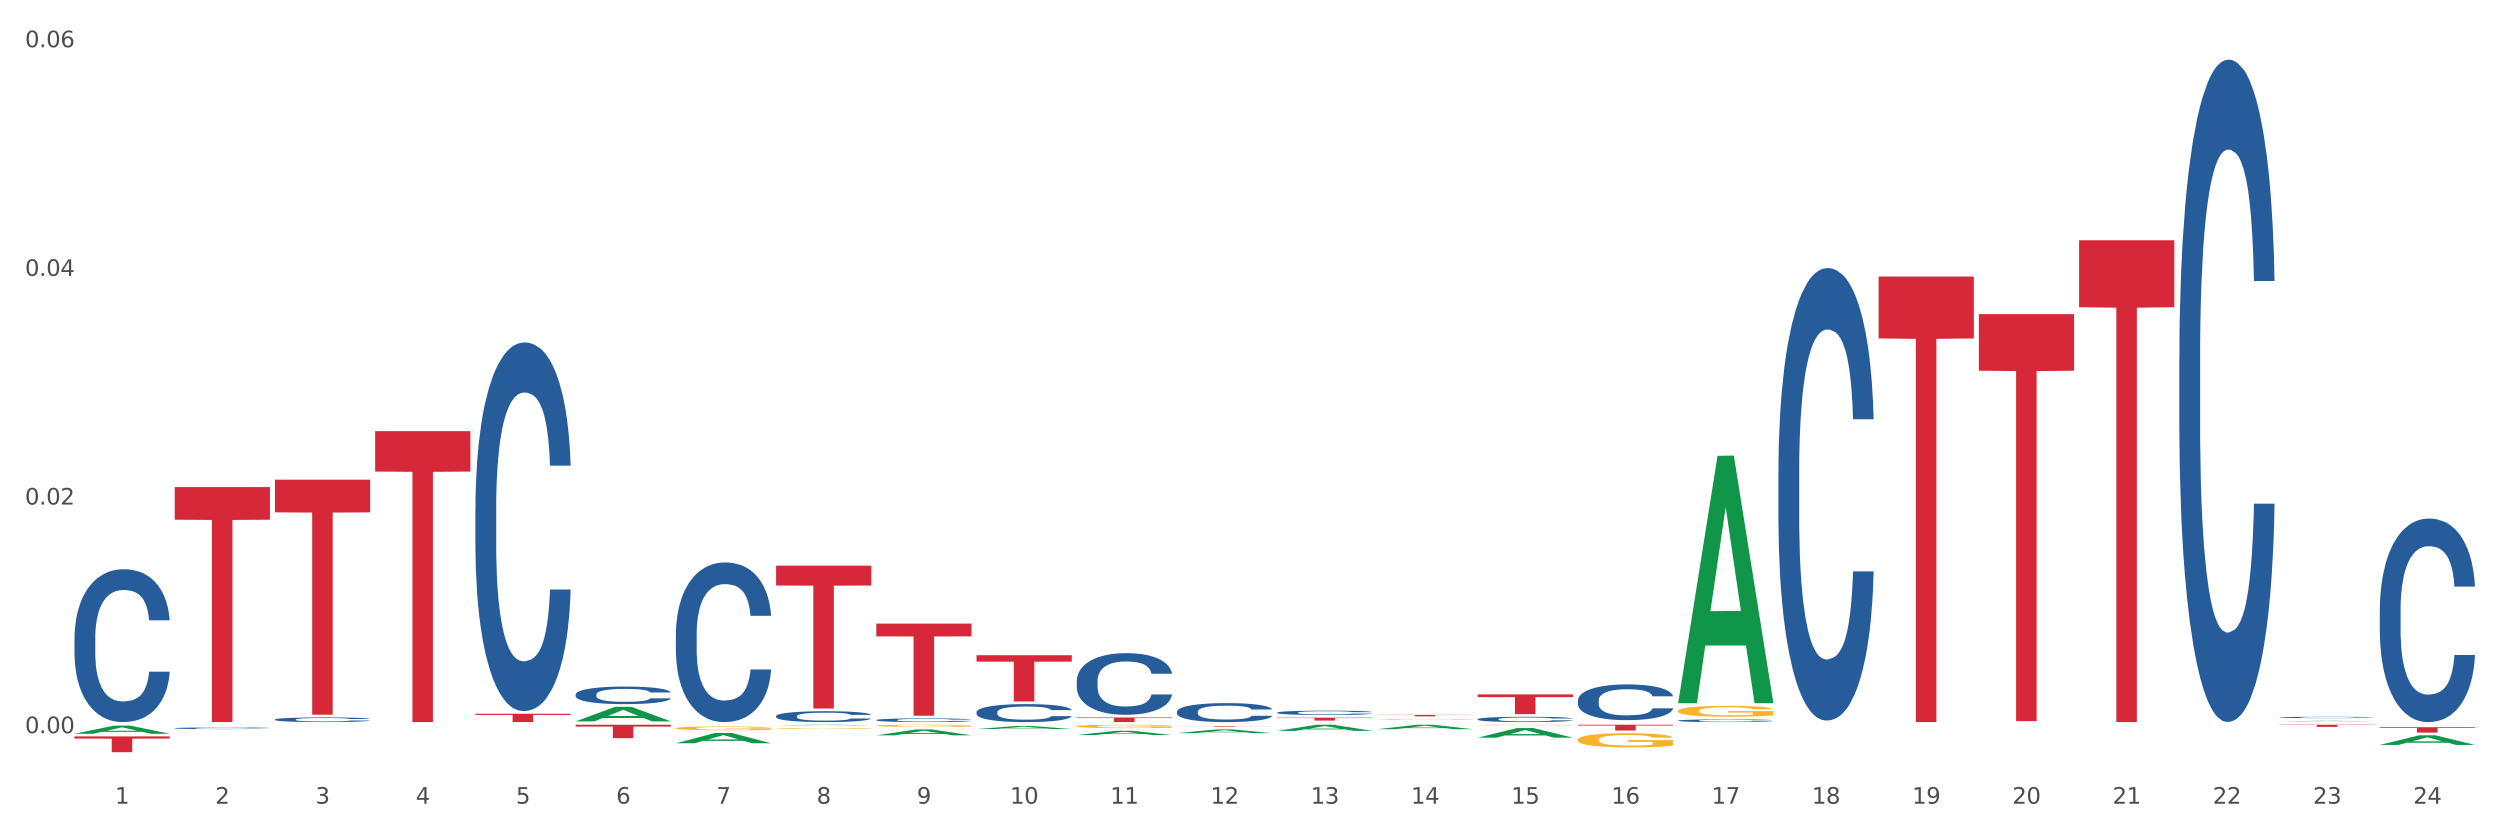 <?xml version="1.0" encoding="utf-8" standalone="no"?>
<!DOCTYPE svg PUBLIC "-//W3C//DTD SVG 1.1//EN"
  "http://www.w3.org/Graphics/SVG/1.1/DTD/svg11.dtd">
<svg xmlns:xlink="http://www.w3.org/1999/xlink" width="1080pt" height="360pt" viewBox="0 0 1080 360" xmlns="http://www.w3.org/2000/svg" version="1.1">
 <rect x="0" y="0" width="1080" height="360" fill="#333333" stroke="none"/>
 <defs>
  <style type="text/css">*{stroke-linejoin: round; stroke-linecap: butt}</style>
 </defs>
 <g id="figure_1">
  <g id="patch_1">
   <path d="M 0 360 
L 1080 360 
L 1080 0 
L 0 0 
z
" style="fill: #ffffff; stroke: #ffffff; stroke-linejoin: miter"/>
  </g>
  <g id="axes_1">
   <g id="matplotlib.axis_1">
    <g id="xtick_1">
     <g id="text_1">
      <!-- 1 -->
      <g style="fill: #4d4d4d" transform="translate(49.688 347.204) scale(0.096 -0.096)">
       <defs>
        <path id="DejaVuSans-31" d="M 794 531 
L 1825 531 
L 1825 4091 
L 703 3866 
L 703 4441 
L 1819 4666 
L 2450 4666 
L 2450 531 
L 3481 531 
L 3481 0 
L 794 0 
L 794 531 
z
" transform="scale(0.016)"/>
       </defs>
       <use xlink:href="#DejaVuSans-31"/>
      </g>
     </g>
    </g>
    <g id="xtick_2">
     <g id="text_2">
      <!-- 2 -->
      <g style="fill: #4d4d4d" transform="translate(92.988 347.204) scale(0.096 -0.096)">
       <defs>
        <path id="DejaVuSans-32" d="M 1228 531 
L 3431 531 
L 3431 0 
L 469 0 
L 469 531 
Q 828 903 1448 1529 
Q 2069 2156 2228 2338 
Q 2531 2678 2651 2914 
Q 2772 3150 2772 3378 
Q 2772 3750 2511 3984 
Q 2250 4219 1831 4219 
Q 1534 4219 1204 4116 
Q 875 4013 500 3803 
L 500 4441 
Q 881 4594 1212 4672 
Q 1544 4750 1819 4750 
Q 2544 4750 2975 4387 
Q 3406 4025 3406 3419 
Q 3406 3131 3298 2873 
Q 3191 2616 2906 2266 
Q 2828 2175 2409 1742 
Q 1991 1309 1228 531 
z
" transform="scale(0.016)"/>
       </defs>
       <use xlink:href="#DejaVuSans-32"/>
      </g>
     </g>
    </g>
    <g id="xtick_3">
     <g id="text_3">
      <!-- 3 -->
      <g style="fill: #4d4d4d" transform="translate(136.287 347.204) scale(0.096 -0.096)">
       <defs>
        <path id="DejaVuSans-33" d="M 2597 2516 
Q 3050 2419 3304 2112 
Q 3559 1806 3559 1356 
Q 3559 666 3084 287 
Q 2609 -91 1734 -91 
Q 1441 -91 1130 -33 
Q 819 25 488 141 
L 488 750 
Q 750 597 1062 519 
Q 1375 441 1716 441 
Q 2309 441 2620 675 
Q 2931 909 2931 1356 
Q 2931 1769 2642 2001 
Q 2353 2234 1838 2234 
L 1294 2234 
L 1294 2753 
L 1863 2753 
Q 2328 2753 2575 2939 
Q 2822 3125 2822 3475 
Q 2822 3834 2567 4026 
Q 2313 4219 1838 4219 
Q 1578 4219 1281 4162 
Q 984 4106 628 3988 
L 628 4550 
Q 988 4650 1302 4700 
Q 1616 4750 1894 4750 
Q 2613 4750 3031 4423 
Q 3450 4097 3450 3541 
Q 3450 3153 3228 2886 
Q 3006 2619 2597 2516 
z
" transform="scale(0.016)"/>
       </defs>
       <use xlink:href="#DejaVuSans-33"/>
      </g>
     </g>
    </g>
    <g id="xtick_4">
     <g id="text_4">
      <!-- 4 -->
      <g style="fill: #4d4d4d" transform="translate(179.587 347.204) scale(0.096 -0.096)">
       <defs>
        <path id="DejaVuSans-34" d="M 2419 4116 
L 825 1625 
L 2419 1625 
L 2419 4116 
z
M 2253 4666 
L 3047 4666 
L 3047 1625 
L 3713 1625 
L 3713 1100 
L 3047 1100 
L 3047 0 
L 2419 0 
L 2419 1100 
L 313 1100 
L 313 1709 
L 2253 4666 
z
" transform="scale(0.016)"/>
       </defs>
       <use xlink:href="#DejaVuSans-34"/>
      </g>
     </g>
    </g>
    <g id="xtick_5">
     <g id="text_5">
      <!-- 5 -->
      <g style="fill: #4d4d4d" transform="translate(222.887 347.204) scale(0.096 -0.096)">
       <defs>
        <path id="DejaVuSans-35" d="M 691 4666 
L 3169 4666 
L 3169 4134 
L 1269 4134 
L 1269 2991 
Q 1406 3038 1543 3061 
Q 1681 3084 1819 3084 
Q 2600 3084 3056 2656 
Q 3513 2228 3513 1497 
Q 3513 744 3044 326 
Q 2575 -91 1722 -91 
Q 1428 -91 1123 -41 
Q 819 9 494 109 
L 494 744 
Q 775 591 1075 516 
Q 1375 441 1709 441 
Q 2250 441 2565 725 
Q 2881 1009 2881 1497 
Q 2881 1984 2565 2268 
Q 2250 2553 1709 2553 
Q 1456 2553 1204 2497 
Q 953 2441 691 2322 
L 691 4666 
z
" transform="scale(0.016)"/>
       </defs>
       <use xlink:href="#DejaVuSans-35"/>
      </g>
     </g>
    </g>
    <g id="xtick_6">
     <g id="text_6">
      <!-- 6 -->
      <g style="fill: #4d4d4d" transform="translate(266.186 347.204) scale(0.096 -0.096)">
       <defs>
        <path id="DejaVuSans-36" d="M 2113 2584 
Q 1688 2584 1439 2293 
Q 1191 2003 1191 1497 
Q 1191 994 1439 701 
Q 1688 409 2113 409 
Q 2538 409 2786 701 
Q 3034 994 3034 1497 
Q 3034 2003 2786 2293 
Q 2538 2584 2113 2584 
z
M 3366 4563 
L 3366 3988 
Q 3128 4100 2886 4159 
Q 2644 4219 2406 4219 
Q 1781 4219 1451 3797 
Q 1122 3375 1075 2522 
Q 1259 2794 1537 2939 
Q 1816 3084 2150 3084 
Q 2853 3084 3261 2657 
Q 3669 2231 3669 1497 
Q 3669 778 3244 343 
Q 2819 -91 2113 -91 
Q 1303 -91 875 529 
Q 447 1150 447 2328 
Q 447 3434 972 4092 
Q 1497 4750 2381 4750 
Q 2619 4750 2861 4703 
Q 3103 4656 3366 4563 
z
" transform="scale(0.016)"/>
       </defs>
       <use xlink:href="#DejaVuSans-36"/>
      </g>
     </g>
    </g>
    <g id="xtick_7">
     <g id="text_7">
      <!-- 7 -->
      <g style="fill: #4d4d4d" transform="translate(309.486 347.204) scale(0.096 -0.096)">
       <defs>
        <path id="DejaVuSans-37" d="M 525 4666 
L 3525 4666 
L 3525 4397 
L 1831 0 
L 1172 0 
L 2766 4134 
L 525 4134 
L 525 4666 
z
" transform="scale(0.016)"/>
       </defs>
       <use xlink:href="#DejaVuSans-37"/>
      </g>
     </g>
    </g>
    <g id="xtick_8">
     <g id="text_8">
      <!-- 8 -->
      <g style="fill: #4d4d4d" transform="translate(352.785 347.204) scale(0.096 -0.096)">
       <defs>
        <path id="DejaVuSans-38" d="M 2034 2216 
Q 1584 2216 1326 1975 
Q 1069 1734 1069 1313 
Q 1069 891 1326 650 
Q 1584 409 2034 409 
Q 2484 409 2743 651 
Q 3003 894 3003 1313 
Q 3003 1734 2745 1975 
Q 2488 2216 2034 2216 
z
M 1403 2484 
Q 997 2584 770 2862 
Q 544 3141 544 3541 
Q 544 4100 942 4425 
Q 1341 4750 2034 4750 
Q 2731 4750 3128 4425 
Q 3525 4100 3525 3541 
Q 3525 3141 3298 2862 
Q 3072 2584 2669 2484 
Q 3125 2378 3379 2068 
Q 3634 1759 3634 1313 
Q 3634 634 3220 271 
Q 2806 -91 2034 -91 
Q 1263 -91 848 271 
Q 434 634 434 1313 
Q 434 1759 690 2068 
Q 947 2378 1403 2484 
z
M 1172 3481 
Q 1172 3119 1398 2916 
Q 1625 2713 2034 2713 
Q 2441 2713 2670 2916 
Q 2900 3119 2900 3481 
Q 2900 3844 2670 4047 
Q 2441 4250 2034 4250 
Q 1625 4250 1398 4047 
Q 1172 3844 1172 3481 
z
" transform="scale(0.016)"/>
       </defs>
       <use xlink:href="#DejaVuSans-38"/>
      </g>
     </g>
    </g>
    <g id="xtick_9">
     <g id="text_9">
      <!-- 9 -->
      <g style="fill: #4d4d4d" transform="translate(396.085 347.204) scale(0.096 -0.096)">
       <defs>
        <path id="DejaVuSans-39" d="M 703 97 
L 703 672 
Q 941 559 1184 500 
Q 1428 441 1663 441 
Q 2288 441 2617 861 
Q 2947 1281 2994 2138 
Q 2813 1869 2534 1725 
Q 2256 1581 1919 1581 
Q 1219 1581 811 2004 
Q 403 2428 403 3163 
Q 403 3881 828 4315 
Q 1253 4750 1959 4750 
Q 2769 4750 3195 4129 
Q 3622 3509 3622 2328 
Q 3622 1225 3098 567 
Q 2575 -91 1691 -91 
Q 1453 -91 1209 -44 
Q 966 3 703 97 
z
M 1959 2075 
Q 2384 2075 2632 2365 
Q 2881 2656 2881 3163 
Q 2881 3666 2632 3958 
Q 2384 4250 1959 4250 
Q 1534 4250 1286 3958 
Q 1038 3666 1038 3163 
Q 1038 2656 1286 2365 
Q 1534 2075 1959 2075 
z
" transform="scale(0.016)"/>
       </defs>
       <use xlink:href="#DejaVuSans-39"/>
      </g>
     </g>
    </g>
    <g id="xtick_10">
     <g id="text_10">
      <!-- 10 -->
      <g style="fill: #4d4d4d" transform="translate(436.331 347.204) scale(0.096 -0.096)">
       <defs>
        <path id="DejaVuSans-30" d="M 2034 4250 
Q 1547 4250 1301 3770 
Q 1056 3291 1056 2328 
Q 1056 1369 1301 889 
Q 1547 409 2034 409 
Q 2525 409 2770 889 
Q 3016 1369 3016 2328 
Q 3016 3291 2770 3770 
Q 2525 4250 2034 4250 
z
M 2034 4750 
Q 2819 4750 3233 4129 
Q 3647 3509 3647 2328 
Q 3647 1150 3233 529 
Q 2819 -91 2034 -91 
Q 1250 -91 836 529 
Q 422 1150 422 2328 
Q 422 3509 836 4129 
Q 1250 4750 2034 4750 
z
" transform="scale(0.016)"/>
       </defs>
       <use xlink:href="#DejaVuSans-31"/>
       <use xlink:href="#DejaVuSans-30" transform="translate(63.623 0)"/>
      </g>
     </g>
    </g>
    <g id="xtick_11">
     <g id="text_11">
      <!-- 11 -->
      <g style="fill: #4d4d4d" transform="translate(479.63 347.204) scale(0.096 -0.096)">
       <use xlink:href="#DejaVuSans-31"/>
       <use xlink:href="#DejaVuSans-31" transform="translate(63.623 0)"/>
      </g>
     </g>
    </g>
    <g id="xtick_12">
     <g id="text_12">
      <!-- 12 -->
      <g style="fill: #4d4d4d" transform="translate(522.93 347.204) scale(0.096 -0.096)">
       <use xlink:href="#DejaVuSans-31"/>
       <use xlink:href="#DejaVuSans-32" transform="translate(63.623 0)"/>
      </g>
     </g>
    </g>
    <g id="xtick_13">
     <g id="text_13">
      <!-- 13 -->
      <g style="fill: #4d4d4d" transform="translate(566.229 347.204) scale(0.096 -0.096)">
       <use xlink:href="#DejaVuSans-31"/>
       <use xlink:href="#DejaVuSans-33" transform="translate(63.623 0)"/>
      </g>
     </g>
    </g>
    <g id="xtick_14">
     <g id="text_14">
      <!-- 14 -->
      <g style="fill: #4d4d4d" transform="translate(609.529 347.204) scale(0.096 -0.096)">
       <use xlink:href="#DejaVuSans-31"/>
       <use xlink:href="#DejaVuSans-34" transform="translate(63.623 0)"/>
      </g>
     </g>
    </g>
    <g id="xtick_15">
     <g id="text_15">
      <!-- 15 -->
      <g style="fill: #4d4d4d" transform="translate(652.828 347.204) scale(0.096 -0.096)">
       <use xlink:href="#DejaVuSans-31"/>
       <use xlink:href="#DejaVuSans-35" transform="translate(63.623 0)"/>
      </g>
     </g>
    </g>
    <g id="xtick_16">
     <g id="text_16">
      <!-- 16 -->
      <g style="fill: #4d4d4d" transform="translate(696.128 347.204) scale(0.096 -0.096)">
       <use xlink:href="#DejaVuSans-31"/>
       <use xlink:href="#DejaVuSans-36" transform="translate(63.623 0)"/>
      </g>
     </g>
    </g>
    <g id="xtick_17">
     <g id="text_17">
      <!-- 17 -->
      <g style="fill: #4d4d4d" transform="translate(739.428 347.204) scale(0.096 -0.096)">
       <use xlink:href="#DejaVuSans-31"/>
       <use xlink:href="#DejaVuSans-37" transform="translate(63.623 0)"/>
      </g>
     </g>
    </g>
    <g id="xtick_18">
     <g id="text_18">
      <!-- 18 -->
      <g style="fill: #4d4d4d" transform="translate(782.727 347.204) scale(0.096 -0.096)">
       <use xlink:href="#DejaVuSans-31"/>
       <use xlink:href="#DejaVuSans-38" transform="translate(63.623 0)"/>
      </g>
     </g>
    </g>
    <g id="xtick_19">
     <g id="text_19">
      <!-- 19 -->
      <g style="fill: #4d4d4d" transform="translate(826.027 347.204) scale(0.096 -0.096)">
       <use xlink:href="#DejaVuSans-31"/>
       <use xlink:href="#DejaVuSans-39" transform="translate(63.623 0)"/>
      </g>
     </g>
    </g>
    <g id="xtick_20">
     <g id="text_20">
      <!-- 20 -->
      <g style="fill: #4d4d4d" transform="translate(869.326 347.204) scale(0.096 -0.096)">
       <use xlink:href="#DejaVuSans-32"/>
       <use xlink:href="#DejaVuSans-30" transform="translate(63.623 0)"/>
      </g>
     </g>
    </g>
    <g id="xtick_21">
     <g id="text_21">
      <!-- 21 -->
      <g style="fill: #4d4d4d" transform="translate(912.626 347.204) scale(0.096 -0.096)">
       <use xlink:href="#DejaVuSans-32"/>
       <use xlink:href="#DejaVuSans-31" transform="translate(63.623 0)"/>
      </g>
     </g>
    </g>
    <g id="xtick_22">
     <g id="text_22">
      <!-- 22 -->
      <g style="fill: #4d4d4d" transform="translate(955.926 347.204) scale(0.096 -0.096)">
       <use xlink:href="#DejaVuSans-32"/>
       <use xlink:href="#DejaVuSans-32" transform="translate(63.623 0)"/>
      </g>
     </g>
    </g>
    <g id="xtick_23">
     <g id="text_23">
      <!-- 23 -->
      <g style="fill: #4d4d4d" transform="translate(999.225 347.204) scale(0.096 -0.096)">
       <use xlink:href="#DejaVuSans-32"/>
       <use xlink:href="#DejaVuSans-33" transform="translate(63.623 0)"/>
      </g>
     </g>
    </g>
    <g id="xtick_24">
     <g id="text_24">
      <!-- 24 -->
      <g style="fill: #4d4d4d" transform="translate(1042.525 347.204) scale(0.096 -0.096)">
       <use xlink:href="#DejaVuSans-32"/>
       <use xlink:href="#DejaVuSans-34" transform="translate(63.623 0)"/>
      </g>
     </g>
    </g>
    <g id="xtick_25"/>
    <g id="xtick_26"/>
    <g id="xtick_27"/>
    <g id="xtick_28"/>
    <g id="xtick_29"/>
    <g id="xtick_30"/>
    <g id="xtick_31"/>
    <g id="xtick_32"/>
    <g id="xtick_33"/>
    <g id="xtick_34"/>
    <g id="xtick_35"/>
    <g id="xtick_36"/>
    <g id="xtick_37"/>
    <g id="xtick_38"/>
    <g id="xtick_39"/>
    <g id="xtick_40"/>
    <g id="xtick_41"/>
    <g id="xtick_42"/>
    <g id="xtick_43"/>
    <g id="xtick_44"/>
    <g id="xtick_45"/>
    <g id="xtick_46"/>
    <g id="xtick_47"/>
   </g>
   <g id="matplotlib.axis_2">
    <g id="ytick_1">
     <g id="text_25">
      <!-- 0.00 -->
      <g style="fill: #4d4d4d" transform="translate(10.8 316.737) scale(0.096 -0.096)">
       <defs>
        <path id="DejaVuSans-2e" d="M 684 794 
L 1344 794 
L 1344 0 
L 684 0 
L 684 794 
z
" transform="scale(0.016)"/>
       </defs>
       <use xlink:href="#DejaVuSans-30"/>
       <use xlink:href="#DejaVuSans-2e" transform="translate(63.623 0)"/>
       <use xlink:href="#DejaVuSans-30" transform="translate(95.41 0)"/>
       <use xlink:href="#DejaVuSans-30" transform="translate(159.033 0)"/>
      </g>
     </g>
    </g>
    <g id="ytick_2">
     <g id="text_26">
      <!-- 0.02 -->
      <g style="fill: #4d4d4d" transform="translate(10.8 217.962) scale(0.096 -0.096)">
       <use xlink:href="#DejaVuSans-30"/>
       <use xlink:href="#DejaVuSans-2e" transform="translate(63.623 0)"/>
       <use xlink:href="#DejaVuSans-30" transform="translate(95.41 0)"/>
       <use xlink:href="#DejaVuSans-32" transform="translate(159.033 0)"/>
      </g>
     </g>
    </g>
    <g id="ytick_3">
     <g id="text_27">
      <!-- 0.04 -->
      <g style="fill: #4d4d4d" transform="translate(10.8 119.187) scale(0.096 -0.096)">
       <use xlink:href="#DejaVuSans-30"/>
       <use xlink:href="#DejaVuSans-2e" transform="translate(63.623 0)"/>
       <use xlink:href="#DejaVuSans-30" transform="translate(95.41 0)"/>
       <use xlink:href="#DejaVuSans-34" transform="translate(159.033 0)"/>
      </g>
     </g>
    </g>
    <g id="ytick_4">
     <g id="text_28">
      <!-- 0.06 -->
      <g style="fill: #4d4d4d" transform="translate(10.8 20.413) scale(0.096 -0.096)">
       <use xlink:href="#DejaVuSans-30"/>
       <use xlink:href="#DejaVuSans-2e" transform="translate(63.623 0)"/>
       <use xlink:href="#DejaVuSans-30" transform="translate(95.41 0)"/>
       <use xlink:href="#DejaVuSans-36" transform="translate(159.033 0)"/>
      </g>
     </g>
    </g>
    <g id="ytick_5"/>
    <g id="ytick_6"/>
    <g id="ytick_7"/>
   </g>
   <g id="PolyCollection_1">
    <path d="M 32.175 316.982 
L 32.217 316.979 
L 49.18 313.472 
L 56.22 313.469 
L 73.31 316.989 
L 65.167 316.989 
L 61.478 316.169 
L 43.964 316.169 
L 43.837 316.182 
L 40.275 316.989 
L 32.175 316.989 
L 32.175 316.982 
L 46.169 315.68 
L 59.273 315.676 
L 52.785 314.219 
L 52.7 314.212 
L 52.615 314.222 
L 46.127 315.676 
L 46.169 315.68 
L 32.175 316.982 
z
" clip-path="url(#p6a7dfed634)" style="fill: #109648"/>
    <path d="M 378.572 311.058 
L 378.62 311.056 
L 378.62 311.015 
L 378.766 310.96 
L 379.301 310.857 
L 379.982 310.78 
L 381.149 310.689 
L 381.781 310.651 
L 382.607 310.609 
L 384.309 310.54 
L 386.254 310.481 
L 387.615 310.449 
L 388.637 310.429 
L 390.922 310.392 
L 392.235 310.376 
L 393.596 310.363 
L 394.763 310.354 
L 396.708 310.344 
L 398.264 310.339 
L 400.063 310.338 
L 401.57 310.339 
L 403.564 310.345 
L 406.481 310.363 
L 407.599 310.373 
L 409.107 310.391 
L 410.662 310.414 
L 411.927 310.438 
L 413.385 310.471 
L 414.893 310.515 
L 416.351 310.571 
L 417.372 310.622 
L 418.199 310.676 
L 418.928 310.742 
L 419.463 310.813 
L 419.706 310.873 
L 410.808 310.873 
L 410.565 310.819 
L 410.079 310.761 
L 409.593 310.721 
L 409.058 310.689 
L 408.231 310.653 
L 407.502 310.629 
L 406.286 310.601 
L 405.168 310.584 
L 404.244 310.574 
L 403.126 310.565 
L 400.744 310.556 
L 399.042 310.556 
L 397.972 310.559 
L 396.659 310.566 
L 395.541 310.576 
L 394.228 310.594 
L 393.207 310.613 
L 392.186 310.638 
L 391.602 310.655 
L 390.727 310.688 
L 390.144 310.714 
L 389.366 310.759 
L 388.928 310.792 
L 388.15 310.875 
L 387.81 310.936 
L 387.664 310.979 
L 387.567 311.026 
L 387.567 311.254 
L 387.859 311.356 
L 388.102 311.4 
L 388.491 311.45 
L 389.22 311.514 
L 390.29 311.577 
L 391.408 311.623 
L 392.332 311.65 
L 393.207 311.671 
L 394.082 311.687 
L 395.152 311.702 
L 396.027 311.71 
L 397.34 311.719 
L 398.896 311.723 
L 400.111 311.723 
L 402.591 311.716 
L 403.709 311.709 
L 404.779 311.699 
L 405.946 311.683 
L 406.87 311.665 
L 407.405 311.652 
L 408.28 311.624 
L 408.961 311.595 
L 409.544 311.561 
L 409.933 311.532 
L 410.371 311.488 
L 410.711 311.438 
L 410.808 311.412 
L 419.706 311.412 
L 419.512 311.465 
L 419.171 311.516 
L 418.491 311.585 
L 417.956 311.624 
L 417.129 311.672 
L 416.254 311.713 
L 415.039 311.759 
L 413.92 311.792 
L 412.753 311.822 
L 411.489 311.848 
L 409.204 311.884 
L 408.377 311.895 
L 406.627 311.912 
L 405.265 311.922 
L 403.272 311.933 
L 401.23 311.939 
L 399.09 311.94 
L 397.194 311.937 
L 395.103 311.928 
L 393.79 311.92 
L 392.332 311.906 
L 390.63 311.886 
L 389.025 311.861 
L 387.518 311.832 
L 386.108 311.798 
L 384.795 311.76 
L 383.094 311.697 
L 381.829 311.636 
L 380.906 311.579 
L 380.273 311.53 
L 379.641 311.469 
L 379.301 311.427 
L 378.766 311.324 
L 378.572 311.229 
L 378.572 311.058 
z
" clip-path="url(#p6a7dfed634)" style="fill: #255c99"/>
    <path d="M 421.871 307.661 
L 421.92 307.654 
L 421.92 307.456 
L 422.066 307.186 
L 422.601 306.689 
L 423.281 306.313 
L 424.448 305.873 
L 425.08 305.689 
L 425.907 305.483 
L 427.609 305.15 
L 429.554 304.866 
L 430.915 304.71 
L 431.936 304.61 
L 434.221 304.433 
L 435.534 304.355 
L 436.896 304.291 
L 438.063 304.249 
L 440.007 304.199 
L 441.563 304.178 
L 443.362 304.171 
L 444.87 304.178 
L 446.863 304.206 
L 449.781 304.291 
L 450.899 304.341 
L 452.406 304.426 
L 453.962 304.539 
L 455.226 304.653 
L 456.685 304.816 
L 458.192 305.029 
L 459.651 305.299 
L 460.672 305.547 
L 461.499 305.81 
L 462.228 306.129 
L 462.763 306.477 
L 463.006 306.767 
L 454.108 306.767 
L 453.865 306.505 
L 453.379 306.221 
L 452.892 306.03 
L 452.358 305.873 
L 451.531 305.696 
L 450.802 305.583 
L 449.586 305.448 
L 448.468 305.363 
L 447.544 305.313 
L 446.426 305.27 
L 444.043 305.228 
L 442.341 305.228 
L 441.272 305.242 
L 439.959 305.277 
L 438.84 305.327 
L 437.528 305.412 
L 436.507 305.504 
L 435.486 305.625 
L 434.902 305.71 
L 434.027 305.866 
L 433.443 305.994 
L 432.665 306.214 
L 432.228 306.37 
L 431.45 306.775 
L 431.11 307.073 
L 430.964 307.278 
L 430.866 307.505 
L 430.866 308.612 
L 431.158 309.109 
L 431.401 309.322 
L 431.79 309.563 
L 432.52 309.875 
L 433.589 310.18 
L 434.708 310.4 
L 435.631 310.535 
L 436.507 310.634 
L 437.382 310.713 
L 438.452 310.783 
L 439.327 310.826 
L 440.64 310.869 
L 442.195 310.89 
L 443.411 310.89 
L 445.891 310.854 
L 447.009 310.819 
L 448.079 310.769 
L 449.246 310.691 
L 450.17 310.606 
L 450.704 310.542 
L 451.58 310.407 
L 452.26 310.265 
L 452.844 310.102 
L 453.233 309.96 
L 453.67 309.748 
L 454.011 309.506 
L 454.108 309.379 
L 463.006 309.379 
L 462.811 309.634 
L 462.471 309.882 
L 461.79 310.216 
L 461.255 310.407 
L 460.429 310.642 
L 459.554 310.84 
L 458.338 311.06 
L 457.22 311.223 
L 456.053 311.365 
L 454.789 311.493 
L 452.503 311.67 
L 451.677 311.72 
L 449.926 311.805 
L 448.565 311.855 
L 446.571 311.905 
L 444.529 311.933 
L 442.39 311.94 
L 440.494 311.926 
L 438.403 311.883 
L 437.09 311.841 
L 435.631 311.777 
L 433.93 311.677 
L 432.325 311.557 
L 430.818 311.415 
L 429.408 311.252 
L 428.095 311.067 
L 426.393 310.762 
L 425.129 310.464 
L 424.205 310.187 
L 423.573 309.953 
L 422.941 309.655 
L 422.601 309.45 
L 422.066 308.953 
L 421.871 308.492 
L 421.871 307.661 
z
" clip-path="url(#p6a7dfed634)" style="fill: #255c99"/>
    <path d="M 465.171 294.124 
L 465.219 294.1 
L 465.219 293.419 
L 465.365 292.494 
L 465.9 290.792 
L 466.581 289.503 
L 467.748 287.995 
L 468.38 287.363 
L 469.206 286.658 
L 470.908 285.515 
L 472.853 284.542 
L 474.215 284.007 
L 475.236 283.666 
L 477.521 283.058 
L 478.834 282.791 
L 480.195 282.572 
L 481.362 282.426 
L 483.307 282.256 
L 484.863 282.183 
L 486.662 282.158 
L 488.169 282.183 
L 490.163 282.28 
L 493.08 282.572 
L 494.198 282.742 
L 495.706 283.034 
L 497.262 283.423 
L 498.526 283.812 
L 499.985 284.372 
L 501.492 285.101 
L 502.95 286.025 
L 503.972 286.877 
L 504.798 287.776 
L 505.527 288.871 
L 506.062 290.062 
L 506.305 291.06 
L 497.408 291.06 
L 497.164 290.16 
L 496.678 289.187 
L 496.192 288.53 
L 495.657 287.995 
L 494.831 287.387 
L 494.101 286.998 
L 492.886 286.536 
L 491.767 286.244 
L 490.843 286.074 
L 489.725 285.928 
L 487.343 285.782 
L 485.641 285.782 
L 484.571 285.831 
L 483.258 285.952 
L 482.14 286.123 
L 480.827 286.414 
L 479.806 286.731 
L 478.785 287.144 
L 478.202 287.436 
L 477.326 287.971 
L 476.743 288.409 
L 475.965 289.163 
L 475.527 289.698 
L 474.749 291.084 
L 474.409 292.105 
L 474.263 292.811 
L 474.166 293.589 
L 474.166 297.383 
L 474.458 299.085 
L 474.701 299.815 
L 475.09 300.642 
L 475.819 301.712 
L 476.889 302.757 
L 478.007 303.511 
L 478.931 303.973 
L 479.806 304.314 
L 480.681 304.581 
L 481.751 304.825 
L 482.626 304.97 
L 483.939 305.116 
L 485.495 305.189 
L 486.711 305.189 
L 489.19 305.068 
L 490.309 304.946 
L 491.378 304.776 
L 492.545 304.508 
L 493.469 304.217 
L 494.004 303.998 
L 494.879 303.536 
L 495.56 303.049 
L 496.143 302.49 
L 496.532 302.003 
L 496.97 301.274 
L 497.31 300.447 
L 497.408 300.009 
L 506.305 300.009 
L 506.111 300.885 
L 505.771 301.736 
L 505.09 302.879 
L 504.555 303.536 
L 503.728 304.338 
L 502.853 305.019 
L 501.638 305.773 
L 500.519 306.332 
L 499.352 306.819 
L 498.088 307.257 
L 495.803 307.865 
L 494.976 308.035 
L 493.226 308.327 
L 491.865 308.497 
L 489.871 308.667 
L 487.829 308.764 
L 485.69 308.789 
L 483.793 308.74 
L 481.702 308.594 
L 480.39 308.448 
L 478.931 308.229 
L 477.229 307.889 
L 475.625 307.475 
L 474.117 306.989 
L 472.707 306.43 
L 471.394 305.797 
L 469.693 304.752 
L 468.429 303.73 
L 467.505 302.782 
L 466.873 301.979 
L 466.241 300.958 
L 465.9 300.252 
L 465.365 298.55 
L 465.171 296.969 
L 465.171 294.124 
z
" clip-path="url(#p6a7dfed634)" style="fill: #255c99"/>
    <path d="M 508.47 307.428 
L 508.519 307.42 
L 508.519 307.211 
L 508.665 306.927 
L 509.2 306.403 
L 509.88 306.006 
L 511.047 305.542 
L 511.679 305.348 
L 512.506 305.131 
L 514.208 304.779 
L 516.153 304.48 
L 517.514 304.315 
L 518.535 304.21 
L 520.821 304.023 
L 522.133 303.941 
L 523.495 303.874 
L 524.662 303.829 
L 526.607 303.776 
L 528.163 303.754 
L 529.962 303.747 
L 531.469 303.754 
L 533.462 303.784 
L 536.38 303.874 
L 537.498 303.926 
L 539.005 304.016 
L 540.561 304.136 
L 541.825 304.255 
L 543.284 304.427 
L 544.791 304.652 
L 546.25 304.936 
L 547.271 305.198 
L 548.098 305.475 
L 548.827 305.812 
L 549.362 306.178 
L 549.605 306.485 
L 540.707 306.485 
L 540.464 306.208 
L 539.978 305.909 
L 539.492 305.707 
L 538.957 305.542 
L 538.13 305.355 
L 537.401 305.236 
L 536.185 305.093 
L 535.067 305.004 
L 534.143 304.951 
L 533.025 304.906 
L 530.642 304.861 
L 528.94 304.861 
L 527.871 304.876 
L 526.558 304.914 
L 525.44 304.966 
L 524.127 305.056 
L 523.106 305.153 
L 522.085 305.28 
L 521.501 305.37 
L 520.626 305.535 
L 520.043 305.67 
L 519.265 305.902 
L 518.827 306.066 
L 518.049 306.493 
L 517.709 306.807 
L 517.563 307.024 
L 517.466 307.263 
L 517.466 308.431 
L 517.757 308.954 
L 518 309.179 
L 518.389 309.433 
L 519.119 309.763 
L 520.188 310.084 
L 521.307 310.316 
L 522.231 310.458 
L 523.106 310.563 
L 523.981 310.646 
L 525.051 310.72 
L 525.926 310.765 
L 527.239 310.81 
L 528.795 310.833 
L 530.01 310.833 
L 532.49 310.795 
L 533.608 310.758 
L 534.678 310.705 
L 535.845 310.623 
L 536.769 310.533 
L 537.304 310.466 
L 538.179 310.324 
L 538.859 310.174 
L 539.443 310.002 
L 539.832 309.852 
L 540.269 309.628 
L 540.61 309.373 
L 540.707 309.239 
L 549.605 309.239 
L 549.411 309.508 
L 549.07 309.77 
L 548.389 310.122 
L 547.855 310.324 
L 547.028 310.571 
L 546.153 310.78 
L 544.937 311.012 
L 543.819 311.184 
L 542.652 311.334 
L 541.388 311.469 
L 539.103 311.656 
L 538.276 311.708 
L 536.526 311.798 
L 535.164 311.85 
L 533.171 311.903 
L 531.128 311.933 
L 528.989 311.94 
L 527.093 311.925 
L 525.002 311.88 
L 523.689 311.835 
L 522.231 311.768 
L 520.529 311.663 
L 518.924 311.536 
L 517.417 311.386 
L 516.007 311.214 
L 514.694 311.02 
L 512.992 310.698 
L 511.728 310.384 
L 510.804 310.092 
L 510.172 309.845 
L 509.54 309.531 
L 509.2 309.314 
L 508.665 308.79 
L 508.47 308.303 
L 508.47 307.428 
z
" clip-path="url(#p6a7dfed634)" style="fill: #255c99"/>
    <path d="M 551.77 307.846 
L 551.819 307.844 
L 551.819 307.796 
L 551.964 307.731 
L 552.499 307.611 
L 553.18 307.52 
L 554.347 307.413 
L 554.979 307.369 
L 555.806 307.319 
L 557.507 307.238 
L 559.452 307.169 
L 560.814 307.131 
L 561.835 307.107 
L 564.12 307.065 
L 565.433 307.046 
L 566.794 307.03 
L 567.961 307.02 
L 569.906 307.008 
L 571.462 307.003 
L 573.261 307.001 
L 574.768 307.003 
L 576.762 307.01 
L 579.679 307.03 
L 580.798 307.042 
L 582.305 307.063 
L 583.861 307.09 
L 585.125 307.118 
L 586.584 307.157 
L 588.091 307.209 
L 589.55 307.274 
L 590.571 307.334 
L 591.397 307.398 
L 592.127 307.475 
L 592.661 307.559 
L 592.905 307.63 
L 584.007 307.63 
L 583.764 307.566 
L 583.277 307.497 
L 582.791 307.451 
L 582.256 307.413 
L 581.43 307.37 
L 580.7 307.343 
L 579.485 307.31 
L 578.366 307.29 
L 577.443 307.277 
L 576.324 307.267 
L 573.942 307.257 
L 572.24 307.257 
L 571.17 307.26 
L 569.858 307.269 
L 568.739 307.281 
L 567.426 307.302 
L 566.405 307.324 
L 565.384 307.353 
L 564.801 307.374 
L 563.926 307.411 
L 563.342 307.442 
L 562.564 307.496 
L 562.127 307.533 
L 561.349 307.631 
L 561.008 307.703 
L 560.862 307.753 
L 560.765 307.808 
L 560.765 308.076 
L 561.057 308.196 
L 561.3 308.248 
L 561.689 308.306 
L 562.418 308.382 
L 563.488 308.456 
L 564.606 308.509 
L 565.53 308.542 
L 566.405 308.566 
L 567.281 308.585 
L 568.35 308.602 
L 569.225 308.612 
L 570.538 308.622 
L 572.094 308.627 
L 573.31 308.627 
L 575.789 308.619 
L 576.908 308.61 
L 577.977 308.598 
L 579.144 308.579 
L 580.068 308.559 
L 580.603 308.543 
L 581.478 308.511 
L 582.159 308.476 
L 582.742 308.437 
L 583.131 308.402 
L 583.569 308.351 
L 583.909 308.293 
L 584.007 308.262 
L 592.905 308.262 
L 592.71 308.323 
L 592.37 308.384 
L 591.689 308.464 
L 591.154 308.511 
L 590.328 308.567 
L 589.452 308.615 
L 588.237 308.669 
L 587.119 308.708 
L 585.952 308.743 
L 584.687 308.773 
L 582.402 308.816 
L 581.576 308.828 
L 579.825 308.849 
L 578.464 308.861 
L 576.47 308.873 
L 574.428 308.88 
L 572.289 308.882 
L 570.392 308.878 
L 568.302 308.868 
L 566.989 308.858 
L 565.53 308.842 
L 563.828 308.818 
L 562.224 308.789 
L 560.717 308.755 
L 559.306 308.715 
L 557.994 308.67 
L 556.292 308.597 
L 555.028 308.524 
L 554.104 308.457 
L 553.472 308.401 
L 552.84 308.329 
L 552.499 308.279 
L 551.964 308.159 
L 551.77 308.047 
L 551.77 307.846 
z
" clip-path="url(#p6a7dfed634)" style="fill: #255c99"/>
    <path d="M 638.369 310.68 
L 638.418 310.678 
L 638.418 310.619 
L 638.564 310.54 
L 639.098 310.394 
L 639.779 310.283 
L 640.946 310.153 
L 641.578 310.099 
L 642.405 310.038 
L 644.107 309.94 
L 646.052 309.857 
L 647.413 309.811 
L 648.434 309.781 
L 650.719 309.729 
L 652.032 309.706 
L 653.393 309.687 
L 654.56 309.675 
L 656.505 309.66 
L 658.061 309.654 
L 659.86 309.652 
L 661.368 309.654 
L 663.361 309.662 
L 666.278 309.687 
L 667.397 309.702 
L 668.904 309.727 
L 670.46 309.76 
L 671.724 309.794 
L 673.183 309.842 
L 674.69 309.905 
L 676.149 309.984 
L 677.17 310.057 
L 677.996 310.135 
L 678.726 310.229 
L 679.261 310.331 
L 679.504 310.417 
L 670.606 310.417 
L 670.363 310.339 
L 669.877 310.256 
L 669.39 310.199 
L 668.855 310.153 
L 668.029 310.101 
L 667.3 310.068 
L 666.084 310.028 
L 664.966 310.003 
L 664.042 309.988 
L 662.923 309.976 
L 660.541 309.963 
L 658.839 309.963 
L 657.77 309.967 
L 656.457 309.978 
L 655.338 309.992 
L 654.026 310.018 
L 653.005 310.045 
L 651.983 310.08 
L 651.4 310.105 
L 650.525 310.151 
L 649.941 310.189 
L 649.163 310.254 
L 648.726 310.3 
L 647.948 310.419 
L 647.607 310.506 
L 647.462 310.567 
L 647.364 310.634 
L 647.364 310.96 
L 647.656 311.106 
L 647.899 311.169 
L 648.288 311.24 
L 649.017 311.332 
L 650.087 311.422 
L 651.205 311.487 
L 652.129 311.526 
L 653.005 311.556 
L 653.88 311.579 
L 654.949 311.599 
L 655.825 311.612 
L 657.137 311.624 
L 658.693 311.631 
L 659.909 311.631 
L 662.389 311.62 
L 663.507 311.61 
L 664.577 311.595 
L 665.744 311.572 
L 666.667 311.547 
L 667.202 311.528 
L 668.077 311.489 
L 668.758 311.447 
L 669.342 311.399 
L 669.731 311.357 
L 670.168 311.294 
L 670.509 311.223 
L 670.606 311.186 
L 679.504 311.186 
L 679.309 311.261 
L 678.969 311.334 
L 678.288 311.432 
L 677.753 311.489 
L 676.927 311.558 
L 676.052 311.616 
L 674.836 311.681 
L 673.718 311.729 
L 672.551 311.771 
L 671.287 311.808 
L 669.001 311.861 
L 668.175 311.875 
L 666.424 311.9 
L 665.063 311.915 
L 663.069 311.93 
L 661.027 311.938 
L 658.888 311.94 
L 656.992 311.936 
L 654.901 311.923 
L 653.588 311.911 
L 652.129 311.892 
L 650.428 311.863 
L 648.823 311.827 
L 647.316 311.785 
L 645.906 311.737 
L 644.593 311.683 
L 642.891 311.593 
L 641.627 311.505 
L 640.703 311.424 
L 640.071 311.355 
L 639.439 311.267 
L 639.098 311.207 
L 638.564 311.06 
L 638.369 310.924 
L 638.369 310.68 
z
" clip-path="url(#p6a7dfed634)" style="fill: #255c99"/>
    <path d="M 724.968 311.299 
L 725.017 311.298 
L 725.017 311.268 
L 725.163 311.228 
L 725.698 311.154 
L 726.378 311.097 
L 727.545 311.031 
L 728.177 311.004 
L 729.004 310.973 
L 730.706 310.923 
L 732.651 310.88 
L 734.012 310.857 
L 735.033 310.842 
L 737.318 310.816 
L 738.631 310.804 
L 739.993 310.794 
L 741.16 310.788 
L 743.104 310.78 
L 744.66 310.777 
L 746.459 310.776 
L 747.967 310.777 
L 749.96 310.782 
L 752.878 310.794 
L 753.996 310.802 
L 755.503 310.815 
L 757.059 310.832 
L 758.323 310.849 
L 759.782 310.873 
L 761.289 310.905 
L 762.748 310.945 
L 763.769 310.982 
L 764.596 311.022 
L 765.325 311.07 
L 765.86 311.122 
L 766.103 311.165 
L 757.205 311.165 
L 756.962 311.126 
L 756.476 311.083 
L 755.989 311.055 
L 755.455 311.031 
L 754.628 311.005 
L 753.899 310.988 
L 752.683 310.968 
L 751.565 310.955 
L 750.641 310.947 
L 749.523 310.941 
L 747.14 310.935 
L 745.438 310.935 
L 744.369 310.937 
L 743.056 310.942 
L 741.938 310.949 
L 740.625 310.962 
L 739.604 310.976 
L 738.583 310.994 
L 737.999 311.007 
L 737.124 311.03 
L 736.54 311.049 
L 735.763 311.082 
L 735.325 311.106 
L 734.547 311.166 
L 734.207 311.211 
L 734.061 311.242 
L 733.963 311.276 
L 733.963 311.442 
L 734.255 311.516 
L 734.498 311.548 
L 734.887 311.584 
L 735.617 311.631 
L 736.686 311.676 
L 737.805 311.709 
L 738.728 311.73 
L 739.604 311.744 
L 740.479 311.756 
L 741.549 311.767 
L 742.424 311.773 
L 743.737 311.78 
L 745.293 311.783 
L 746.508 311.783 
L 748.988 311.777 
L 750.106 311.772 
L 751.176 311.765 
L 752.343 311.753 
L 753.267 311.74 
L 753.801 311.731 
L 754.677 311.71 
L 755.357 311.689 
L 755.941 311.665 
L 756.33 311.643 
L 756.767 311.612 
L 757.108 311.575 
L 757.205 311.556 
L 766.103 311.556 
L 765.908 311.595 
L 765.568 311.632 
L 764.887 311.682 
L 764.353 311.71 
L 763.526 311.746 
L 762.651 311.775 
L 761.435 311.808 
L 760.317 311.833 
L 759.15 311.854 
L 757.886 311.873 
L 755.6 311.9 
L 754.774 311.907 
L 753.023 311.92 
L 751.662 311.927 
L 749.669 311.935 
L 747.626 311.939 
L 745.487 311.94 
L 743.591 311.938 
L 741.5 311.932 
L 740.187 311.925 
L 738.728 311.916 
L 737.027 311.901 
L 735.422 311.883 
L 733.915 311.861 
L 732.505 311.837 
L 731.192 311.809 
L 729.49 311.764 
L 728.226 311.719 
L 727.302 311.678 
L 726.67 311.642 
L 726.038 311.598 
L 725.698 311.567 
L 725.163 311.493 
L 724.968 311.423 
L 724.968 311.299 
z
" clip-path="url(#p6a7dfed634)" style="fill: #255c99"/>
    <path d="M 768.268 203.63 
L 768.317 203.452 
L 768.317 198.453 
L 768.462 191.668 
L 768.997 179.171 
L 769.678 169.709 
L 770.845 158.639 
L 771.477 153.997 
L 772.304 148.82 
L 774.005 140.429 
L 775.95 133.287 
L 777.312 129.359 
L 778.333 126.86 
L 780.618 122.397 
L 781.931 120.433 
L 783.292 118.826 
L 784.459 117.755 
L 786.404 116.505 
L 787.96 115.969 
L 789.759 115.791 
L 791.266 115.969 
L 793.26 116.683 
L 796.177 118.826 
L 797.296 120.076 
L 798.803 122.218 
L 800.359 125.075 
L 801.623 127.931 
L 803.082 132.037 
L 804.589 137.394 
L 806.048 144.178 
L 807.069 150.427 
L 807.895 157.032 
L 808.625 165.067 
L 809.159 173.815 
L 809.403 181.135 
L 800.505 181.135 
L 800.261 174.529 
L 799.775 167.388 
L 799.289 162.567 
L 798.754 158.639 
L 797.928 154.176 
L 797.198 151.319 
L 795.983 147.927 
L 794.864 145.785 
L 793.941 144.535 
L 792.822 143.464 
L 790.44 142.393 
L 788.738 142.393 
L 787.668 142.75 
L 786.355 143.642 
L 785.237 144.892 
L 783.924 147.034 
L 782.903 149.355 
L 781.882 152.391 
L 781.299 154.533 
L 780.424 158.461 
L 779.84 161.674 
L 779.062 167.209 
L 778.624 171.137 
L 777.847 181.313 
L 777.506 188.812 
L 777.36 193.989 
L 777.263 199.702 
L 777.263 227.554 
L 777.555 240.052 
L 777.798 245.408 
L 778.187 251.478 
L 778.916 259.333 
L 779.986 267.01 
L 781.104 272.545 
L 782.028 275.937 
L 782.903 278.437 
L 783.778 280.401 
L 784.848 282.186 
L 785.723 283.257 
L 787.036 284.328 
L 788.592 284.864 
L 789.808 284.864 
L 792.287 283.971 
L 793.406 283.079 
L 794.475 281.829 
L 795.642 279.865 
L 796.566 277.723 
L 797.101 276.116 
L 797.976 272.724 
L 798.657 269.153 
L 799.24 265.047 
L 799.629 261.476 
L 800.067 256.12 
L 800.407 250.05 
L 800.505 246.836 
L 809.403 246.836 
L 809.208 253.263 
L 808.868 259.512 
L 808.187 267.903 
L 807.652 272.724 
L 806.826 278.615 
L 805.95 283.614 
L 804.735 289.149 
L 803.616 293.255 
L 802.449 296.826 
L 801.185 300.04 
L 798.9 304.503 
L 798.073 305.753 
L 796.323 307.895 
L 794.962 309.145 
L 792.968 310.395 
L 790.926 311.109 
L 788.787 311.287 
L 786.89 310.93 
L 784.8 309.859 
L 783.487 308.788 
L 782.028 307.181 
L 780.326 304.681 
L 778.722 301.646 
L 777.214 298.076 
L 775.804 293.969 
L 774.492 289.327 
L 772.79 281.65 
L 771.526 274.152 
L 770.602 267.189 
L 769.97 261.297 
L 769.338 253.799 
L 768.997 248.621 
L 768.462 236.124 
L 768.268 224.519 
L 768.268 203.63 
z
" clip-path="url(#p6a7dfed634)" style="fill: #255c99"/>
    <path d="M 941.466 154.331 
L 941.515 154.07 
L 941.515 146.752 
L 941.661 136.822 
L 942.196 118.529 
L 942.876 104.679 
L 944.043 88.477 
L 944.675 81.683 
L 945.502 74.104 
L 947.204 61.822 
L 949.149 51.369 
L 950.51 45.62 
L 951.531 41.962 
L 953.816 35.428 
L 955.129 32.554 
L 956.491 30.202 
L 957.658 28.634 
L 959.602 26.805 
L 961.158 26.021 
L 962.957 25.759 
L 964.465 26.021 
L 966.458 27.066 
L 969.376 30.202 
L 970.494 32.031 
L 972.001 35.167 
L 973.557 39.348 
L 974.821 43.53 
L 976.28 49.54 
L 977.787 57.38 
L 979.246 67.31 
L 980.267 76.456 
L 981.094 86.125 
L 981.823 97.885 
L 982.358 110.69 
L 982.601 121.404 
L 973.703 121.404 
L 973.46 111.735 
L 972.974 101.282 
L 972.487 94.226 
L 971.953 88.477 
L 971.126 81.944 
L 970.397 77.763 
L 969.181 72.798 
L 968.063 69.662 
L 967.139 67.833 
L 966.021 66.265 
L 963.638 64.697 
L 961.936 64.697 
L 960.867 65.219 
L 959.554 66.526 
L 958.435 68.355 
L 957.123 71.491 
L 956.102 74.888 
L 955.081 79.331 
L 954.497 82.467 
L 953.622 88.216 
L 953.038 92.92 
L 952.26 101.021 
L 951.823 106.77 
L 951.045 121.665 
L 950.705 132.641 
L 950.559 140.219 
L 950.461 148.582 
L 950.461 189.348 
L 950.753 207.641 
L 950.996 215.481 
L 951.385 224.366 
L 952.115 235.864 
L 953.184 247.101 
L 954.303 255.202 
L 955.226 260.167 
L 956.102 263.826 
L 956.977 266.7 
L 958.046 269.313 
L 958.922 270.881 
L 960.235 272.449 
L 961.79 273.233 
L 963.006 273.233 
L 965.486 271.927 
L 966.604 270.62 
L 967.674 268.791 
L 968.841 265.916 
L 969.765 262.78 
L 970.299 260.428 
L 971.175 255.463 
L 971.855 250.237 
L 972.439 244.226 
L 972.828 239 
L 973.265 231.16 
L 973.606 222.275 
L 973.703 217.571 
L 982.601 217.571 
L 982.406 226.979 
L 982.066 236.125 
L 981.385 248.407 
L 980.85 255.463 
L 980.024 264.087 
L 979.149 271.404 
L 977.933 279.505 
L 976.815 285.515 
L 975.648 290.742 
L 974.384 295.446 
L 972.098 301.979 
L 971.272 303.808 
L 969.521 306.944 
L 968.16 308.773 
L 966.166 310.603 
L 964.124 311.648 
L 961.985 311.909 
L 960.089 311.387 
L 957.998 309.819 
L 956.685 308.251 
L 955.226 305.899 
L 953.525 302.24 
L 951.92 297.798 
L 950.413 292.571 
L 949.003 286.561 
L 947.69 279.766 
L 945.988 268.529 
L 944.724 257.554 
L 943.8 247.362 
L 943.168 238.738 
L 942.536 227.763 
L 942.196 220.184 
L 941.661 201.892 
L 941.466 184.906 
L 941.466 154.331 
z
" clip-path="url(#p6a7dfed634)" style="fill: #255c99"/>
    <path d="M 984.766 309.922 
L 984.814 309.921 
L 984.814 309.907 
L 984.96 309.887 
L 985.495 309.85 
L 986.176 309.822 
L 987.343 309.789 
L 987.975 309.776 
L 988.801 309.761 
L 990.503 309.736 
L 992.448 309.715 
L 993.81 309.703 
L 994.831 309.696 
L 997.116 309.683 
L 998.429 309.677 
L 999.79 309.672 
L 1000.957 309.669 
L 1002.902 309.665 
L 1004.458 309.664 
L 1006.257 309.663 
L 1007.764 309.664 
L 1009.758 309.666 
L 1012.675 309.672 
L 1013.793 309.676 
L 1015.301 309.682 
L 1016.857 309.691 
L 1018.121 309.699 
L 1019.579 309.711 
L 1021.087 309.727 
L 1022.545 309.747 
L 1023.567 309.765 
L 1024.393 309.785 
L 1025.122 309.808 
L 1025.657 309.834 
L 1025.9 309.856 
L 1017.003 309.856 
L 1016.759 309.836 
L 1016.273 309.815 
L 1015.787 309.801 
L 1015.252 309.789 
L 1014.426 309.776 
L 1013.696 309.768 
L 1012.481 309.758 
L 1011.362 309.752 
L 1010.438 309.748 
L 1009.32 309.745 
L 1006.938 309.742 
L 1005.236 309.742 
L 1004.166 309.743 
L 1002.853 309.745 
L 1001.735 309.749 
L 1000.422 309.755 
L 999.401 309.762 
L 998.38 309.771 
L 997.797 309.777 
L 996.921 309.789 
L 996.338 309.798 
L 995.56 309.815 
L 995.122 309.826 
L 994.344 309.856 
L 994.004 309.878 
L 993.858 309.894 
L 993.761 309.91 
L 993.761 309.992 
L 994.053 310.029 
L 994.296 310.045 
L 994.685 310.063 
L 995.414 310.086 
L 996.484 310.108 
L 997.602 310.125 
L 998.526 310.135 
L 999.401 310.142 
L 1000.276 310.148 
L 1001.346 310.153 
L 1002.221 310.156 
L 1003.534 310.159 
L 1005.09 310.161 
L 1006.306 310.161 
L 1008.785 310.158 
L 1009.904 310.156 
L 1010.973 310.152 
L 1012.14 310.146 
L 1013.064 310.14 
L 1013.599 310.135 
L 1014.474 310.125 
L 1015.155 310.115 
L 1015.738 310.103 
L 1016.127 310.092 
L 1016.565 310.076 
L 1016.905 310.059 
L 1017.003 310.049 
L 1025.9 310.049 
L 1025.706 310.068 
L 1025.366 310.086 
L 1024.685 310.111 
L 1024.15 310.125 
L 1023.323 310.143 
L 1022.448 310.157 
L 1021.233 310.174 
L 1020.114 310.186 
L 1018.947 310.196 
L 1017.683 310.206 
L 1015.398 310.219 
L 1014.571 310.223 
L 1012.821 310.229 
L 1011.46 310.233 
L 1009.466 310.236 
L 1007.424 310.238 
L 1005.284 310.239 
L 1003.388 310.238 
L 1001.297 310.235 
L 999.985 310.231 
L 998.526 310.227 
L 996.824 310.219 
L 995.22 310.21 
L 993.712 310.2 
L 992.302 310.188 
L 990.989 310.174 
L 989.288 310.152 
L 988.024 310.13 
L 987.1 310.109 
L 986.468 310.092 
L 985.836 310.07 
L 985.495 310.054 
L 984.96 310.018 
L 984.766 309.983 
L 984.766 309.922 
z
" clip-path="url(#p6a7dfed634)" style="fill: #255c99"/>
    <path d="M 1028.065 263.523 
L 1028.114 263.442 
L 1028.114 261.194 
L 1028.26 258.143 
L 1028.795 252.522 
L 1029.475 248.267 
L 1030.642 243.288 
L 1031.274 241.201 
L 1032.101 238.872 
L 1033.803 235.098 
L 1035.748 231.887 
L 1037.109 230.12 
L 1038.13 228.996 
L 1040.416 226.989 
L 1041.728 226.105 
L 1043.09 225.383 
L 1044.257 224.901 
L 1046.202 224.339 
L 1047.757 224.098 
L 1049.557 224.018 
L 1051.064 224.098 
L 1053.057 224.419 
L 1055.975 225.383 
L 1057.093 225.945 
L 1058.6 226.908 
L 1060.156 228.193 
L 1061.42 229.478 
L 1062.879 231.324 
L 1064.386 233.733 
L 1065.845 236.784 
L 1066.866 239.595 
L 1067.693 242.566 
L 1068.422 246.179 
L 1068.957 250.113 
L 1069.2 253.405 
L 1060.302 253.405 
L 1060.059 250.435 
L 1059.573 247.223 
L 1059.087 245.055 
L 1058.552 243.288 
L 1057.725 241.281 
L 1056.996 239.996 
L 1055.78 238.471 
L 1054.662 237.507 
L 1053.738 236.945 
L 1052.62 236.463 
L 1050.237 235.982 
L 1048.535 235.982 
L 1047.466 236.142 
L 1046.153 236.544 
L 1045.035 237.106 
L 1043.722 238.069 
L 1042.701 239.113 
L 1041.68 240.478 
L 1041.096 241.442 
L 1040.221 243.208 
L 1039.638 244.653 
L 1038.86 247.142 
L 1038.422 248.909 
L 1037.644 253.486 
L 1037.304 256.858 
L 1037.158 259.187 
L 1037.061 261.756 
L 1037.061 274.282 
L 1037.352 279.903 
L 1037.595 282.311 
L 1037.984 285.041 
L 1038.714 288.574 
L 1039.783 292.027 
L 1040.902 294.516 
L 1041.826 296.042 
L 1042.701 297.166 
L 1043.576 298.049 
L 1044.646 298.852 
L 1045.521 299.334 
L 1046.834 299.816 
L 1048.39 300.056 
L 1049.605 300.056 
L 1052.085 299.655 
L 1053.203 299.254 
L 1054.273 298.691 
L 1055.44 297.808 
L 1056.364 296.845 
L 1056.899 296.122 
L 1057.774 294.596 
L 1058.454 292.991 
L 1059.038 291.144 
L 1059.427 289.538 
L 1059.864 287.129 
L 1060.205 284.399 
L 1060.302 282.954 
L 1069.2 282.954 
L 1069.006 285.844 
L 1068.665 288.655 
L 1067.984 292.428 
L 1067.45 294.596 
L 1066.623 297.246 
L 1065.748 299.494 
L 1064.532 301.984 
L 1063.414 303.83 
L 1062.247 305.436 
L 1060.983 306.881 
L 1058.698 308.889 
L 1057.871 309.451 
L 1056.121 310.414 
L 1054.759 310.976 
L 1052.766 311.539 
L 1050.723 311.86 
L 1048.584 311.94 
L 1046.688 311.779 
L 1044.597 311.298 
L 1043.284 310.816 
L 1041.826 310.093 
L 1040.124 308.969 
L 1038.519 307.604 
L 1037.012 305.998 
L 1035.602 304.151 
L 1034.289 302.064 
L 1032.587 298.611 
L 1031.323 295.239 
L 1030.399 292.107 
L 1029.767 289.458 
L 1029.135 286.085 
L 1028.795 283.757 
L 1028.26 278.136 
L 1028.065 272.917 
L 1028.065 263.523 
z
" clip-path="url(#p6a7dfed634)" style="fill: #255c99"/>
    <path d="M 32.175 318.138 
L 73.31 318.138 
L 73.31 319.084 
L 57.129 319.091 
L 57.129 324.95 
L 48.258 324.95 
L 48.258 319.091 
L 32.175 319.084 
L 32.175 318.144 
L 32.175 318.138 
z
" clip-path="url(#p6a7dfed634)" style="fill: #d62839"/>
    <path d="M 75.475 210.407 
L 116.609 210.407 
L 116.609 224.517 
L 100.428 224.612 
L 100.428 311.94 
L 91.558 311.94 
L 91.558 224.612 
L 75.475 224.517 
L 75.475 210.502 
L 75.475 210.407 
z
" clip-path="url(#p6a7dfed634)" style="fill: #d62839"/>
    <path d="M 118.774 207.224 
L 159.909 207.224 
L 159.909 221.336 
L 143.728 221.432 
L 143.728 308.776 
L 134.858 308.776 
L 134.858 221.432 
L 118.774 221.336 
L 118.774 207.319 
L 118.774 207.224 
z
" clip-path="url(#p6a7dfed634)" style="fill: #d62839"/>
    <path d="M 162.074 186.248 
L 203.208 186.248 
L 203.208 203.715 
L 187.027 203.833 
L 187.027 311.94 
L 178.157 311.94 
L 178.157 203.833 
L 162.074 203.715 
L 162.074 186.366 
L 162.074 186.248 
z
" clip-path="url(#p6a7dfed634)" style="fill: #d62839"/>
    <path d="M 205.373 308.337 
L 246.508 308.337 
L 246.508 308.838 
L 230.327 308.841 
L 230.327 311.94 
L 221.457 311.94 
L 221.457 308.841 
L 205.373 308.838 
L 205.373 308.34 
L 205.373 308.337 
z
" clip-path="url(#p6a7dfed634)" style="fill: #d62839"/>
    <path d="M 248.673 313.089 
L 289.808 313.089 
L 289.808 313.894 
L 273.627 313.899 
L 273.627 318.877 
L 264.756 318.877 
L 264.756 313.899 
L 248.673 313.894 
L 248.673 313.095 
L 248.673 313.089 
z
" clip-path="url(#p6a7dfed634)" style="fill: #d62839"/>
    <path d="M 1028.065 314.144 
L 1069.2 314.144 
L 1069.2 314.471 
L 1053.019 314.473 
L 1053.019 316.496 
L 1044.149 316.496 
L 1044.149 314.473 
L 1028.065 314.471 
L 1028.065 314.146 
L 1028.065 314.144 
z
" clip-path="url(#p6a7dfed634)" style="fill: #d62839"/>
    <path d="M 984.766 313.089 
L 1025.9 313.089 
L 1025.9 313.218 
L 1009.72 313.219 
L 1009.72 314.013 
L 1000.849 314.013 
L 1000.849 313.219 
L 984.766 313.218 
L 984.766 313.09 
L 984.766 313.089 
z
" clip-path="url(#p6a7dfed634)" style="fill: #d62839"/>
    <path d="M 898.167 103.8 
L 939.301 103.8 
L 939.301 132.725 
L 923.12 132.92 
L 923.12 311.94 
L 914.25 311.94 
L 914.25 132.92 
L 898.167 132.725 
L 898.167 103.995 
L 898.167 103.8 
z
" clip-path="url(#p6a7dfed634)" style="fill: #d62839"/>
    <path d="M 854.867 135.707 
L 896.002 135.707 
L 896.002 160.142 
L 879.821 160.307 
L 879.821 311.54 
L 870.951 311.54 
L 870.951 160.307 
L 854.867 160.142 
L 854.867 135.872 
L 854.867 135.707 
z
" clip-path="url(#p6a7dfed634)" style="fill: #d62839"/>
    <path d="M 811.567 119.459 
L 852.702 119.459 
L 852.702 146.208 
L 836.521 146.389 
L 836.521 311.94 
L 827.651 311.94 
L 827.651 146.389 
L 811.567 146.208 
L 811.567 119.64 
L 811.567 119.459 
z
" clip-path="url(#p6a7dfed634)" style="fill: #d62839"/>
    <path d="M 681.669 313.089 
L 722.803 313.089 
L 722.803 313.435 
L 706.622 313.437 
L 706.622 315.577 
L 697.752 315.577 
L 697.752 313.437 
L 681.669 313.435 
L 681.669 313.092 
L 681.669 313.089 
z
" clip-path="url(#p6a7dfed634)" style="fill: #d62839"/>
    <path d="M 724.968 307.102 
L 725.017 307.098 
L 725.017 306.944 
L 725.114 306.811 
L 725.6 306.489 
L 726.328 306.224 
L 726.862 306.082 
L 727.397 305.966 
L 728.028 305.851 
L 728.805 305.731 
L 730.213 305.555 
L 731.088 305.465 
L 732.156 305.371 
L 734.099 305.234 
L 735.507 305.156 
L 736.964 305.092 
L 739.344 305.015 
L 740.898 304.981 
L 742.549 304.955 
L 744.54 304.938 
L 746.046 304.933 
L 749.348 304.946 
L 752.165 304.985 
L 753.525 305.015 
L 755.273 305.066 
L 756.196 305.101 
L 757.701 305.169 
L 759.255 305.259 
L 760.324 305.336 
L 761.926 305.482 
L 763.14 305.628 
L 764.257 305.808 
L 764.84 305.932 
L 765.277 306.048 
L 765.666 306.181 
L 766.054 306.391 
L 757.313 306.391 
L 756.973 306.241 
L 756.438 306.099 
L 755.661 305.962 
L 754.982 305.876 
L 753.816 305.769 
L 752.748 305.701 
L 751.631 305.649 
L 750.271 305.606 
L 749.202 305.585 
L 747.697 305.568 
L 744.734 305.572 
L 742.743 305.606 
L 741.383 305.649 
L 740.509 305.688 
L 739.732 305.731 
L 738.858 305.791 
L 737.838 305.881 
L 737.11 305.962 
L 736.381 306.065 
L 735.798 306.168 
L 735.264 306.288 
L 734.827 306.417 
L 734.487 306.549 
L 734.196 306.712 
L 733.953 306.982 
L 733.953 307.57 
L 734.05 307.702 
L 734.293 307.878 
L 734.584 308.011 
L 735.07 308.17 
L 735.507 308.277 
L 736.333 308.431 
L 737.255 308.56 
L 737.984 308.641 
L 738.712 308.71 
L 739.975 308.804 
L 741.383 308.881 
L 742.597 308.928 
L 744.249 308.971 
L 745.366 308.988 
L 746.337 308.997 
L 748.717 308.997 
L 750.416 308.984 
L 752.31 308.954 
L 753.767 308.915 
L 754.982 308.868 
L 756.341 308.791 
L 757.216 308.718 
L 757.216 307.822 
L 746.531 307.818 
L 746.531 307.222 
L 766.103 307.222 
L 766.103 308.971 
L 765.277 309.061 
L 764.355 309.143 
L 763.383 309.215 
L 761.926 309.305 
L 760.178 309.391 
L 758.624 309.451 
L 756.973 309.503 
L 755.03 309.55 
L 752.505 309.593 
L 750.951 309.61 
L 749.008 309.623 
L 746.725 309.627 
L 744.734 309.618 
L 742.792 309.597 
L 740.752 309.558 
L 738.761 309.503 
L 737.255 309.447 
L 735.75 309.378 
L 734.147 309.288 
L 732.884 309.203 
L 731.913 309.125 
L 730.845 309.027 
L 729.679 308.898 
L 728.805 308.783 
L 728.028 308.663 
L 727.202 308.508 
L 726.62 308.375 
L 726.037 308.208 
L 725.697 308.084 
L 725.308 307.891 
L 725.017 307.621 
L 724.968 307.102 
z
" clip-path="url(#p6a7dfed634)" style="fill: #f7b32b"/>
    <path d="M 638.369 299.973 
L 679.504 299.973 
L 679.504 301.158 
L 663.323 301.166 
L 663.323 308.502 
L 654.453 308.502 
L 654.453 301.166 
L 638.369 301.158 
L 638.369 299.981 
L 638.369 299.973 
z
" clip-path="url(#p6a7dfed634)" style="fill: #d62839"/>
    <path d="M 551.77 310.031 
L 592.905 310.031 
L 592.905 310.206 
L 576.724 310.207 
L 576.724 311.287 
L 567.853 311.287 
L 567.853 310.207 
L 551.77 310.206 
L 551.77 310.032 
L 551.77 310.031 
z
" clip-path="url(#p6a7dfed634)" style="fill: #d62839"/>
    <path d="M 508.47 313.685 
L 549.605 313.685 
L 549.605 313.721 
L 533.424 313.721 
L 533.424 313.946 
L 524.554 313.946 
L 524.554 313.721 
L 508.47 313.721 
L 508.47 313.685 
L 508.47 313.685 
z
" clip-path="url(#p6a7dfed634)" style="fill: #d62839"/>
    <path d="M 465.171 309.938 
L 506.305 309.938 
L 506.305 310.216 
L 490.125 310.218 
L 490.125 311.94 
L 481.254 311.94 
L 481.254 310.218 
L 465.171 310.216 
L 465.171 309.94 
L 465.171 309.938 
z
" clip-path="url(#p6a7dfed634)" style="fill: #d62839"/>
    <path d="M 421.871 283.06 
L 463.006 283.06 
L 463.006 285.834 
L 446.825 285.853 
L 446.825 303.021 
L 437.955 303.021 
L 437.955 285.853 
L 421.871 285.834 
L 421.871 283.079 
L 421.871 283.06 
z
" clip-path="url(#p6a7dfed634)" style="fill: #d62839"/>
    <path d="M 378.572 269.386 
L 419.706 269.386 
L 419.706 274.917 
L 403.525 274.955 
L 403.525 309.189 
L 394.655 309.189 
L 394.655 274.955 
L 378.572 274.917 
L 378.572 269.423 
L 378.572 269.386 
z
" clip-path="url(#p6a7dfed634)" style="fill: #d62839"/>
    <path d="M 335.272 244.371 
L 376.407 244.371 
L 376.407 252.949 
L 360.226 253.007 
L 360.226 306.1 
L 351.356 306.1 
L 351.356 253.007 
L 335.272 252.949 
L 335.272 244.429 
L 335.272 244.371 
z
" clip-path="url(#p6a7dfed634)" style="fill: #d62839"/>
    <path d="M 595.07 308.825 
L 636.204 308.825 
L 636.204 308.912 
L 620.023 308.913 
L 620.023 309.457 
L 611.153 309.457 
L 611.153 308.913 
L 595.07 308.912 
L 595.07 308.825 
L 595.07 308.825 
z
" clip-path="url(#p6a7dfed634)" style="fill: #d62839"/>
    <path d="M 681.669 319.57 
L 681.717 319.565 
L 681.717 319.362 
L 681.814 319.188 
L 682.3 318.767 
L 683.029 318.418 
L 683.563 318.233 
L 684.097 318.081 
L 684.728 317.929 
L 685.505 317.772 
L 686.914 317.541 
L 687.788 317.423 
L 688.856 317.299 
L 690.799 317.12 
L 692.207 317.018 
L 693.664 316.934 
L 696.044 316.833 
L 697.598 316.788 
L 699.249 316.754 
L 701.24 316.732 
L 702.746 316.726 
L 706.048 316.743 
L 708.865 316.794 
L 710.225 316.833 
L 711.973 316.9 
L 712.896 316.945 
L 714.402 317.035 
L 715.956 317.153 
L 717.024 317.254 
L 718.627 317.446 
L 719.841 317.637 
L 720.958 317.873 
L 721.541 318.036 
L 721.978 318.188 
L 722.366 318.362 
L 722.755 318.637 
L 714.013 318.637 
L 713.673 318.441 
L 713.139 318.255 
L 712.362 318.075 
L 711.682 317.963 
L 710.516 317.822 
L 709.448 317.732 
L 708.331 317.665 
L 706.971 317.609 
L 705.903 317.58 
L 704.397 317.558 
L 701.435 317.564 
L 699.444 317.609 
L 698.084 317.665 
L 697.21 317.715 
L 696.433 317.772 
L 695.558 317.85 
L 694.538 317.968 
L 693.81 318.075 
L 693.082 318.21 
L 692.499 318.345 
L 691.965 318.502 
L 691.527 318.671 
L 691.187 318.845 
L 690.896 319.059 
L 690.653 319.413 
L 690.653 320.183 
L 690.75 320.357 
L 690.993 320.588 
L 691.285 320.762 
L 691.77 320.97 
L 692.207 321.111 
L 693.033 321.313 
L 693.956 321.482 
L 694.684 321.588 
L 695.413 321.678 
L 696.675 321.802 
L 698.084 321.903 
L 699.298 321.965 
L 700.949 322.021 
L 702.066 322.044 
L 703.037 322.055 
L 705.417 322.055 
L 707.117 322.038 
L 709.011 321.999 
L 710.468 321.948 
L 711.682 321.886 
L 713.042 321.785 
L 713.916 321.69 
L 713.916 320.515 
L 703.232 320.509 
L 703.232 319.728 
L 722.803 319.728 
L 722.803 322.021 
L 721.978 322.139 
L 721.055 322.246 
L 720.084 322.342 
L 718.627 322.46 
L 716.878 322.572 
L 715.324 322.651 
L 713.673 322.718 
L 711.731 322.78 
L 709.205 322.836 
L 707.651 322.859 
L 705.708 322.876 
L 703.426 322.881 
L 701.435 322.87 
L 699.492 322.842 
L 697.452 322.791 
L 695.461 322.718 
L 693.956 322.645 
L 692.45 322.555 
L 690.848 322.437 
L 689.585 322.325 
L 688.614 322.224 
L 687.545 322.094 
L 686.38 321.926 
L 685.505 321.774 
L 684.728 321.617 
L 683.903 321.414 
L 683.32 321.24 
L 682.737 321.021 
L 682.397 320.858 
L 682.009 320.605 
L 681.717 320.251 
L 681.669 319.57 
z
" clip-path="url(#p6a7dfed634)" style="fill: #f7b32b"/>
    <path d="M 681.669 302.604 
L 681.717 302.589 
L 681.717 302.195 
L 681.863 301.659 
L 682.398 300.673 
L 683.079 299.926 
L 684.246 299.053 
L 684.878 298.686 
L 685.704 298.278 
L 687.406 297.616 
L 689.351 297.052 
L 690.713 296.742 
L 691.734 296.545 
L 694.019 296.193 
L 695.332 296.038 
L 696.693 295.911 
L 697.86 295.826 
L 699.805 295.728 
L 701.361 295.685 
L 703.16 295.671 
L 704.667 295.685 
L 706.661 295.742 
L 709.578 295.911 
L 710.696 296.009 
L 712.204 296.178 
L 713.76 296.404 
L 715.024 296.629 
L 716.482 296.953 
L 717.99 297.376 
L 719.448 297.912 
L 720.469 298.405 
L 721.296 298.926 
L 722.025 299.56 
L 722.56 300.25 
L 722.803 300.828 
L 713.905 300.828 
L 713.662 300.307 
L 713.176 299.743 
L 712.69 299.363 
L 712.155 299.053 
L 711.328 298.701 
L 710.599 298.475 
L 709.384 298.207 
L 708.265 298.038 
L 707.341 297.94 
L 706.223 297.855 
L 703.841 297.771 
L 702.139 297.771 
L 701.069 297.799 
L 699.756 297.869 
L 698.638 297.968 
L 697.325 298.137 
L 696.304 298.32 
L 695.283 298.56 
L 694.7 298.729 
L 693.824 299.039 
L 693.241 299.292 
L 692.463 299.729 
L 692.025 300.039 
L 691.247 300.842 
L 690.907 301.434 
L 690.761 301.843 
L 690.664 302.294 
L 690.664 304.492 
L 690.956 305.478 
L 691.199 305.901 
L 691.588 306.38 
L 692.317 307 
L 693.387 307.606 
L 694.505 308.042 
L 695.429 308.31 
L 696.304 308.507 
L 697.179 308.662 
L 698.249 308.803 
L 699.124 308.888 
L 700.437 308.972 
L 701.993 309.015 
L 703.208 309.015 
L 705.688 308.944 
L 706.807 308.874 
L 707.876 308.775 
L 709.043 308.62 
L 709.967 308.451 
L 710.502 308.324 
L 711.377 308.056 
L 712.058 307.775 
L 712.641 307.451 
L 713.03 307.169 
L 713.468 306.746 
L 713.808 306.267 
L 713.905 306.013 
L 722.803 306.013 
L 722.609 306.521 
L 722.268 307.014 
L 721.588 307.676 
L 721.053 308.056 
L 720.226 308.521 
L 719.351 308.916 
L 718.136 309.353 
L 717.017 309.677 
L 715.85 309.959 
L 714.586 310.212 
L 712.301 310.564 
L 711.474 310.663 
L 709.724 310.832 
L 708.362 310.931 
L 706.369 311.029 
L 704.327 311.086 
L 702.187 311.1 
L 700.291 311.072 
L 698.2 310.987 
L 696.888 310.903 
L 695.429 310.776 
L 693.727 310.579 
L 692.123 310.339 
L 690.615 310.057 
L 689.205 309.733 
L 687.892 309.367 
L 686.191 308.761 
L 684.926 308.169 
L 684.003 307.62 
L 683.371 307.155 
L 682.738 306.563 
L 682.398 306.154 
L 681.863 305.168 
L 681.669 304.252 
L 681.669 302.604 
z
" clip-path="url(#p6a7dfed634)" style="fill: #255c99"/>
    <path d="M 595.07 310.745 
L 595.118 310.745 
L 595.118 310.735 
L 595.215 310.726 
L 595.701 310.706 
L 596.429 310.689 
L 596.964 310.68 
L 597.498 310.672 
L 598.129 310.665 
L 598.906 310.657 
L 600.315 310.646 
L 601.189 310.64 
L 602.257 310.634 
L 604.2 310.625 
L 605.608 310.62 
L 607.065 310.616 
L 609.445 310.611 
L 610.999 310.609 
L 612.65 310.607 
L 614.641 310.606 
L 616.147 310.606 
L 619.449 310.607 
L 622.266 310.609 
L 623.626 310.611 
L 625.374 310.614 
L 626.297 310.617 
L 627.802 310.621 
L 629.357 310.627 
L 630.425 310.632 
L 632.028 310.641 
L 633.242 310.65 
L 634.359 310.662 
L 634.941 310.67 
L 635.379 310.677 
L 635.767 310.686 
L 636.156 310.699 
L 627.414 310.699 
L 627.074 310.69 
L 626.54 310.681 
L 625.763 310.672 
L 625.083 310.666 
L 623.917 310.66 
L 622.849 310.655 
L 621.732 310.652 
L 620.372 310.649 
L 619.304 310.648 
L 617.798 310.647 
L 614.836 310.647 
L 612.844 310.649 
L 611.485 310.652 
L 610.61 310.654 
L 609.833 310.657 
L 608.959 310.661 
L 607.939 310.667 
L 607.211 310.672 
L 606.482 310.679 
L 605.9 310.685 
L 605.365 310.693 
L 604.928 310.701 
L 604.588 310.71 
L 604.297 310.72 
L 604.054 310.737 
L 604.054 310.775 
L 604.151 310.784 
L 604.394 310.795 
L 604.685 310.804 
L 605.171 310.814 
L 605.608 310.821 
L 606.434 310.831 
L 607.357 310.839 
L 608.085 310.844 
L 608.813 310.848 
L 610.076 310.854 
L 611.485 310.859 
L 612.699 310.862 
L 614.35 310.865 
L 615.467 310.866 
L 616.438 310.867 
L 618.818 310.867 
L 620.518 310.866 
L 622.412 310.864 
L 623.869 310.862 
L 625.083 310.859 
L 626.443 310.854 
L 627.317 310.849 
L 627.317 310.791 
L 616.632 310.791 
L 616.632 310.753 
L 636.204 310.753 
L 636.204 310.865 
L 635.379 310.871 
L 634.456 310.876 
L 633.485 310.881 
L 632.028 310.887 
L 630.279 310.892 
L 628.725 310.896 
L 627.074 310.899 
L 625.131 310.902 
L 622.606 310.905 
L 621.052 310.906 
L 619.109 310.907 
L 616.827 310.907 
L 614.836 310.907 
L 612.893 310.905 
L 610.853 310.903 
L 608.862 310.899 
L 607.357 310.896 
L 605.851 310.891 
L 604.248 310.886 
L 602.986 310.88 
L 602.014 310.875 
L 600.946 310.869 
L 599.78 310.861 
L 598.906 310.853 
L 598.129 310.845 
L 597.304 310.835 
L 596.721 310.827 
L 596.138 310.816 
L 595.798 310.808 
L 595.41 310.796 
L 595.118 310.778 
L 595.07 310.745 
z
" clip-path="url(#p6a7dfed634)" style="fill: #f7b32b"/>
    <path d="M 75.475 313.113 
L 75.517 313.113 
L 92.48 313.089 
L 99.519 313.089 
L 116.609 313.113 
L 108.467 313.113 
L 104.778 313.107 
L 87.264 313.107 
L 87.136 313.108 
L 83.574 313.113 
L 75.475 313.113 
L 75.475 313.113 
L 89.469 313.104 
L 102.573 313.104 
L 96.084 313.094 
L 95.999 313.094 
L 95.915 313.094 
L 89.426 313.104 
L 89.469 313.104 
L 75.475 313.113 
z
" clip-path="url(#p6a7dfed634)" style="fill: #109648"/>
    <path d="M 248.673 311.626 
L 248.715 311.621 
L 265.678 305.341 
L 272.718 305.335 
L 289.808 311.638 
L 281.665 311.638 
L 277.976 310.17 
L 260.462 310.17 
L 260.335 310.194 
L 256.773 311.638 
L 248.673 311.638 
L 248.673 311.626 
L 262.667 309.294 
L 275.771 309.289 
L 269.283 306.678 
L 269.198 306.667 
L 269.113 306.684 
L 262.625 309.289 
L 262.667 309.294 
L 248.673 311.626 
z
" clip-path="url(#p6a7dfed634)" style="fill: #109648"/>
    <path d="M 291.972 321.094 
L 292.015 321.089 
L 308.978 316.627 
L 316.017 316.623 
L 333.107 321.102 
L 324.965 321.102 
L 321.276 320.059 
L 303.762 320.059 
L 303.634 320.076 
L 300.072 321.102 
L 291.972 321.102 
L 291.972 321.094 
L 305.967 319.437 
L 319.07 319.432 
L 312.582 317.578 
L 312.497 317.569 
L 312.413 317.582 
L 305.924 319.432 
L 305.967 319.437 
L 291.972 321.094 
z
" clip-path="url(#p6a7dfed634)" style="fill: #109648"/>
    <path d="M 335.272 313.339 
L 335.314 313.339 
L 352.277 313.09 
L 359.317 313.089 
L 376.407 313.339 
L 368.265 313.339 
L 364.575 313.281 
L 347.061 313.281 
L 346.934 313.282 
L 343.372 313.339 
L 335.272 313.339 
L 335.272 313.339 
L 349.266 313.246 
L 362.37 313.246 
L 355.882 313.143 
L 355.797 313.142 
L 355.712 313.143 
L 349.224 313.246 
L 349.266 313.246 
L 335.272 313.339 
z
" clip-path="url(#p6a7dfed634)" style="fill: #109648"/>
    <path d="M 378.572 317.66 
L 378.614 317.658 
L 395.577 315.134 
L 402.616 315.132 
L 419.706 317.665 
L 411.564 317.665 
L 407.875 317.075 
L 390.361 317.075 
L 390.234 317.085 
L 386.671 317.665 
L 378.572 317.665 
L 378.572 317.66 
L 392.566 316.723 
L 405.67 316.721 
L 399.181 315.672 
L 399.097 315.667 
L 399.012 315.674 
L 392.523 316.721 
L 392.566 316.723 
L 378.572 317.66 
z
" clip-path="url(#p6a7dfed634)" style="fill: #109648"/>
    <path d="M 421.871 314.967 
L 421.914 314.966 
L 438.876 313.627 
L 445.916 313.625 
L 463.006 314.97 
L 454.864 314.97 
L 451.174 314.657 
L 433.66 314.657 
L 433.533 314.662 
L 429.971 314.97 
L 421.871 314.97 
L 421.871 314.967 
L 435.865 314.47 
L 448.969 314.469 
L 442.481 313.912 
L 442.396 313.909 
L 442.311 313.913 
L 435.823 314.469 
L 435.865 314.47 
L 421.871 314.967 
z
" clip-path="url(#p6a7dfed634)" style="fill: #109648"/>
    <path d="M 465.171 317.533 
L 465.213 317.531 
L 482.176 315.706 
L 489.215 315.704 
L 506.305 317.537 
L 498.163 317.537 
L 494.474 317.11 
L 476.96 317.11 
L 476.833 317.117 
L 473.271 317.537 
L 465.171 317.537 
L 465.171 317.533 
L 479.165 316.855 
L 492.269 316.853 
L 485.781 316.095 
L 485.696 316.091 
L 485.611 316.096 
L 479.123 316.853 
L 479.165 316.855 
L 465.171 317.533 
z
" clip-path="url(#p6a7dfed634)" style="fill: #109648"/>
    <path d="M 508.47 316.718 
L 508.513 316.716 
L 525.476 315.097 
L 532.515 315.096 
L 549.605 316.721 
L 541.463 316.721 
L 537.774 316.342 
L 520.26 316.342 
L 520.132 316.349 
L 516.57 316.721 
L 508.47 316.721 
L 508.47 316.718 
L 522.465 316.117 
L 535.568 316.115 
L 529.08 315.442 
L 528.995 315.439 
L 528.91 315.444 
L 522.422 316.115 
L 522.465 316.117 
L 508.47 316.718 
z
" clip-path="url(#p6a7dfed634)" style="fill: #109648"/>
    <path d="M 551.77 315.723 
L 551.812 315.72 
L 568.775 313.092 
L 575.815 313.089 
L 592.905 315.728 
L 584.762 315.728 
L 581.073 315.113 
L 563.559 315.113 
L 563.432 315.123 
L 559.87 315.728 
L 551.77 315.728 
L 551.77 315.723 
L 565.764 314.747 
L 578.868 314.744 
L 572.38 313.652 
L 572.295 313.647 
L 572.21 313.654 
L 565.722 314.744 
L 565.764 314.747 
L 551.77 315.723 
z
" clip-path="url(#p6a7dfed634)" style="fill: #109648"/>
    <path d="M 595.07 315 
L 595.112 314.998 
L 612.075 313.091 
L 619.114 313.089 
L 636.204 315.003 
L 628.062 315.003 
L 624.373 314.558 
L 606.859 314.558 
L 606.731 314.565 
L 603.169 315.003 
L 595.07 315.003 
L 595.07 315 
L 609.064 314.292 
L 622.168 314.29 
L 615.679 313.497 
L 615.594 313.494 
L 615.51 313.499 
L 609.021 314.29 
L 609.064 314.292 
L 595.07 315 
z
" clip-path="url(#p6a7dfed634)" style="fill: #109648"/>
    <path d="M 638.369 318.672 
L 638.412 318.668 
L 655.374 314.514 
L 662.414 314.51 
L 679.504 318.68 
L 671.362 318.68 
L 667.672 317.709 
L 650.158 317.709 
L 650.031 317.725 
L 646.469 318.68 
L 638.369 318.68 
L 638.369 318.672 
L 652.363 317.13 
L 665.467 317.126 
L 658.979 315.399 
L 658.894 315.391 
L 658.809 315.403 
L 652.321 317.126 
L 652.363 317.13 
L 638.369 318.672 
z
" clip-path="url(#p6a7dfed634)" style="fill: #109648"/>
    <path d="M 638.369 313.215 
L 638.418 313.215 
L 638.418 313.206 
L 638.515 313.198 
L 639 313.179 
L 639.729 313.164 
L 640.263 313.156 
L 640.797 313.149 
L 641.429 313.142 
L 642.206 313.136 
L 643.614 313.125 
L 644.488 313.12 
L 645.557 313.115 
L 647.499 313.107 
L 648.908 313.102 
L 650.365 313.099 
L 652.744 313.094 
L 654.298 313.092 
L 655.95 313.091 
L 657.941 313.09 
L 659.446 313.089 
L 662.749 313.09 
L 665.566 313.092 
L 666.925 313.094 
L 668.674 313.097 
L 669.596 313.099 
L 671.102 313.103 
L 672.656 313.108 
L 673.725 313.113 
L 675.327 313.121 
L 676.541 313.13 
L 677.658 313.14 
L 678.241 313.147 
L 678.678 313.154 
L 679.067 313.162 
L 679.455 313.174 
L 670.713 313.174 
L 670.374 313.165 
L 669.839 313.157 
L 669.062 313.149 
L 668.382 313.144 
L 667.217 313.138 
L 666.148 313.134 
L 665.031 313.131 
L 663.672 313.128 
L 662.603 313.127 
L 661.098 313.126 
L 658.135 313.126 
L 656.144 313.128 
L 654.784 313.131 
L 653.91 313.133 
L 653.133 313.136 
L 652.259 313.139 
L 651.239 313.144 
L 650.51 313.149 
L 649.782 313.155 
L 649.199 313.161 
L 648.665 313.168 
L 648.228 313.175 
L 647.888 313.183 
L 647.597 313.192 
L 647.354 313.208 
L 647.354 313.242 
L 647.451 313.25 
L 647.694 313.26 
L 647.985 313.268 
L 648.471 313.277 
L 648.908 313.283 
L 649.733 313.292 
L 650.656 313.299 
L 651.385 313.304 
L 652.113 313.308 
L 653.376 313.313 
L 654.784 313.318 
L 655.998 313.321 
L 657.649 313.323 
L 658.766 313.324 
L 659.738 313.325 
L 662.117 313.325 
L 663.817 313.324 
L 665.711 313.322 
L 667.168 313.32 
L 668.382 313.317 
L 669.742 313.313 
L 670.616 313.308 
L 670.616 313.257 
L 659.932 313.256 
L 659.932 313.222 
L 679.504 313.222 
L 679.504 313.323 
L 678.678 313.328 
L 677.755 313.333 
L 676.784 313.337 
L 675.327 313.343 
L 673.579 313.347 
L 672.025 313.351 
L 670.374 313.354 
L 668.431 313.357 
L 665.906 313.359 
L 664.351 313.36 
L 662.409 313.361 
L 660.126 313.361 
L 658.135 313.361 
L 656.193 313.359 
L 654.153 313.357 
L 652.162 313.354 
L 650.656 313.351 
L 649.151 313.347 
L 647.548 313.342 
L 646.285 313.337 
L 645.314 313.332 
L 644.246 313.326 
L 643.08 313.319 
L 642.206 313.312 
L 641.429 313.305 
L 640.603 313.296 
L 640.02 313.289 
L 639.438 313.279 
L 639.098 313.272 
L 638.709 313.261 
L 638.418 313.245 
L 638.369 313.215 
z
" clip-path="url(#p6a7dfed634)" style="fill: #f7b32b"/>
    <path d="M 984.766 311.623 
L 984.808 311.623 
L 1001.771 311.388 
L 1008.81 311.388 
L 1025.9 311.624 
L 1017.758 311.624 
L 1014.069 311.569 
L 996.555 311.569 
L 996.428 311.57 
L 992.866 311.624 
L 984.766 311.624 
L 984.766 311.623 
L 998.76 311.536 
L 1011.864 311.536 
L 1005.376 311.438 
L 1005.291 311.438 
L 1005.206 311.439 
L 998.718 311.536 
L 998.76 311.536 
L 984.766 311.623 
z
" clip-path="url(#p6a7dfed634)" style="fill: #109648"/>
    <path d="M 1028.065 321.811 
L 1028.108 321.807 
L 1045.071 317.649 
L 1052.11 317.646 
L 1069.2 321.819 
L 1061.058 321.819 
L 1057.369 320.847 
L 1039.854 320.847 
L 1039.727 320.863 
L 1036.165 321.819 
L 1028.065 321.819 
L 1028.065 321.811 
L 1042.06 320.267 
L 1055.163 320.263 
L 1048.675 318.535 
L 1048.59 318.527 
L 1048.505 318.539 
L 1042.017 320.263 
L 1042.06 320.267 
L 1028.065 321.811 
z
" clip-path="url(#p6a7dfed634)" style="fill: #109648"/>
    <path d="M 291.972 314.594 
L 292.021 314.593 
L 292.021 314.539 
L 292.118 314.493 
L 292.604 314.381 
L 293.332 314.288 
L 293.867 314.239 
L 294.401 314.199 
L 295.032 314.158 
L 295.809 314.116 
L 297.218 314.055 
L 298.092 314.024 
L 299.16 313.991 
L 301.103 313.943 
L 302.511 313.916 
L 303.968 313.894 
L 306.348 313.867 
L 307.902 313.855 
L 309.553 313.846 
L 311.544 313.84 
L 313.05 313.839 
L 316.352 313.843 
L 319.169 313.857 
L 320.529 313.867 
L 322.277 313.885 
L 323.2 313.897 
L 324.705 313.921 
L 326.259 313.952 
L 327.328 313.979 
L 328.931 314.03 
L 330.145 314.081 
L 331.262 314.143 
L 331.844 314.187 
L 332.281 314.227 
L 332.67 314.273 
L 333.059 314.346 
L 324.317 314.346 
L 323.977 314.294 
L 323.443 314.245 
L 322.666 314.197 
L 321.986 314.167 
L 320.82 314.13 
L 319.752 314.106 
L 318.635 314.088 
L 317.275 314.073 
L 316.206 314.066 
L 314.701 314.06 
L 311.738 314.061 
L 309.747 314.073 
L 308.387 314.088 
L 307.513 314.101 
L 306.736 314.116 
L 305.862 314.137 
L 304.842 314.169 
L 304.114 314.197 
L 303.385 314.233 
L 302.803 314.269 
L 302.268 314.311 
L 301.831 314.355 
L 301.491 314.402 
L 301.2 314.458 
L 300.957 314.552 
L 300.957 314.757 
L 301.054 314.803 
L 301.297 314.864 
L 301.588 314.911 
L 302.074 314.966 
L 302.511 315.003 
L 303.337 315.057 
L 304.259 315.102 
L 304.988 315.13 
L 305.716 315.154 
L 306.979 315.187 
L 308.387 315.214 
L 309.602 315.23 
L 311.253 315.245 
L 312.37 315.251 
L 313.341 315.254 
L 315.721 315.254 
L 317.421 315.25 
L 319.315 315.239 
L 320.772 315.226 
L 321.986 315.209 
L 323.346 315.183 
L 324.22 315.157 
L 324.22 314.845 
L 313.535 314.844 
L 313.535 314.636 
L 333.107 314.636 
L 333.107 315.245 
L 332.281 315.277 
L 331.359 315.305 
L 330.387 315.33 
L 328.931 315.362 
L 327.182 315.392 
L 325.628 315.412 
L 323.977 315.43 
L 322.034 315.447 
L 319.509 315.462 
L 317.955 315.468 
L 316.012 315.472 
L 313.73 315.474 
L 311.738 315.471 
L 309.796 315.463 
L 307.756 315.45 
L 305.765 315.43 
L 304.259 315.411 
L 302.754 315.387 
L 301.151 315.356 
L 299.889 315.326 
L 298.917 315.299 
L 297.849 315.265 
L 296.683 315.22 
L 295.809 315.18 
L 295.032 315.138 
L 294.206 315.084 
L 293.624 315.038 
L 293.041 314.979 
L 292.701 314.936 
L 292.312 314.869 
L 292.021 314.775 
L 291.972 314.594 
z
" clip-path="url(#p6a7dfed634)" style="fill: #f7b32b"/>
    <path d="M 724.968 303.583 
L 725.011 303.483 
L 741.973 196.908 
L 749.013 196.808 
L 766.103 303.784 
L 757.961 303.784 
L 754.271 278.873 
L 736.757 278.873 
L 736.63 279.275 
L 733.068 303.784 
L 724.968 303.784 
L 724.968 303.583 
L 738.963 264.007 
L 752.066 263.907 
L 745.578 219.609 
L 745.493 219.409 
L 745.408 219.71 
L 738.92 263.907 
L 738.963 264.007 
L 724.968 303.583 
z
" clip-path="url(#p6a7dfed634)" style="fill: #109648"/>
    <path d="M 335.272 309.357 
L 335.321 309.353 
L 335.321 309.233 
L 335.467 309.07 
L 336.001 308.77 
L 336.682 308.543 
L 337.849 308.278 
L 338.481 308.166 
L 339.308 308.042 
L 341.01 307.841 
L 342.954 307.669 
L 344.316 307.575 
L 345.337 307.515 
L 347.622 307.408 
L 348.935 307.361 
L 350.296 307.322 
L 351.463 307.297 
L 353.408 307.267 
L 354.964 307.254 
L 356.763 307.25 
L 358.271 307.254 
L 360.264 307.271 
L 363.181 307.322 
L 364.3 307.352 
L 365.807 307.404 
L 367.363 307.472 
L 368.627 307.541 
L 370.086 307.639 
L 371.593 307.768 
L 373.052 307.931 
L 374.073 308.081 
L 374.899 308.239 
L 375.629 308.432 
L 376.164 308.642 
L 376.407 308.817 
L 367.509 308.817 
L 367.266 308.659 
L 366.779 308.487 
L 366.293 308.372 
L 365.758 308.278 
L 364.932 308.17 
L 364.202 308.102 
L 362.987 308.021 
L 361.869 307.969 
L 360.945 307.939 
L 359.826 307.913 
L 357.444 307.888 
L 355.742 307.888 
L 354.672 307.896 
L 353.36 307.918 
L 352.241 307.948 
L 350.929 307.999 
L 349.907 308.055 
L 348.886 308.128 
L 348.303 308.179 
L 347.428 308.273 
L 346.844 308.35 
L 346.066 308.483 
L 345.629 308.577 
L 344.851 308.822 
L 344.51 309.002 
L 344.364 309.126 
L 344.267 309.263 
L 344.267 309.931 
L 344.559 310.231 
L 344.802 310.359 
L 345.191 310.505 
L 345.92 310.694 
L 346.99 310.878 
L 348.108 311.01 
L 349.032 311.092 
L 349.907 311.152 
L 350.783 311.199 
L 351.852 311.242 
L 352.728 311.268 
L 354.04 311.293 
L 355.596 311.306 
L 356.812 311.306 
L 359.292 311.285 
L 360.41 311.263 
L 361.48 311.233 
L 362.647 311.186 
L 363.57 311.135 
L 364.105 311.096 
L 364.98 311.015 
L 365.661 310.929 
L 366.245 310.831 
L 366.634 310.745 
L 367.071 310.616 
L 367.412 310.471 
L 367.509 310.394 
L 376.407 310.394 
L 376.212 310.548 
L 375.872 310.698 
L 375.191 310.899 
L 374.656 311.015 
L 373.83 311.156 
L 372.954 311.276 
L 371.739 311.409 
L 370.621 311.507 
L 369.454 311.593 
L 368.189 311.67 
L 365.904 311.777 
L 365.078 311.807 
L 363.327 311.859 
L 361.966 311.889 
L 359.972 311.919 
L 357.93 311.936 
L 355.791 311.94 
L 353.894 311.931 
L 351.804 311.906 
L 350.491 311.88 
L 349.032 311.841 
L 347.33 311.782 
L 345.726 311.709 
L 344.219 311.623 
L 342.809 311.525 
L 341.496 311.413 
L 339.794 311.229 
L 338.53 311.049 
L 337.606 310.882 
L 336.974 310.741 
L 336.342 310.561 
L 336.001 310.436 
L 335.467 310.137 
L 335.272 309.858 
L 335.272 309.357 
z
" clip-path="url(#p6a7dfed634)" style="fill: #255c99"/>
    <path d="M 378.572 313.502 
L 378.62 313.501 
L 378.62 313.472 
L 378.717 313.447 
L 379.203 313.385 
L 379.931 313.335 
L 380.466 313.308 
L 381 313.286 
L 381.631 313.264 
L 382.408 313.241 
L 383.817 313.208 
L 384.691 313.19 
L 385.759 313.173 
L 387.702 313.146 
L 389.11 313.132 
L 390.567 313.12 
L 392.947 313.105 
L 394.501 313.098 
L 396.152 313.093 
L 398.143 313.09 
L 399.649 313.089 
L 402.951 313.092 
L 405.768 313.099 
L 407.128 313.105 
L 408.876 313.115 
L 409.799 313.121 
L 411.305 313.134 
L 412.859 313.151 
L 413.927 313.166 
L 415.53 313.194 
L 416.744 313.221 
L 417.861 313.256 
L 418.444 313.279 
L 418.881 313.301 
L 419.269 313.327 
L 419.658 313.367 
L 410.916 313.367 
L 410.576 313.338 
L 410.042 313.311 
L 409.265 313.285 
L 408.585 313.269 
L 407.419 313.248 
L 406.351 313.235 
L 405.234 313.226 
L 403.874 313.217 
L 402.806 313.213 
L 401.3 313.21 
L 398.338 313.211 
L 396.346 313.217 
L 394.987 313.226 
L 394.112 313.233 
L 393.335 313.241 
L 392.461 313.253 
L 391.441 313.27 
L 390.713 313.285 
L 389.984 313.305 
L 389.402 313.324 
L 388.867 313.347 
L 388.43 313.372 
L 388.09 313.397 
L 387.799 313.428 
L 387.556 313.479 
L 387.556 313.591 
L 387.653 313.616 
L 387.896 313.65 
L 388.188 313.675 
L 388.673 313.705 
L 389.11 313.726 
L 389.936 313.755 
L 390.859 313.78 
L 391.587 313.795 
L 392.316 313.808 
L 393.578 313.826 
L 394.987 313.841 
L 396.201 313.85 
L 397.852 313.858 
L 398.969 313.861 
L 399.94 313.863 
L 402.32 313.863 
L 404.02 313.86 
L 405.914 313.855 
L 407.371 313.847 
L 408.585 313.838 
L 409.945 313.824 
L 410.819 313.81 
L 410.819 313.639 
L 400.135 313.638 
L 400.135 313.525 
L 419.706 313.525 
L 419.706 313.858 
L 418.881 313.875 
L 417.958 313.89 
L 416.987 313.904 
L 415.53 313.921 
L 413.781 313.938 
L 412.227 313.949 
L 410.576 313.959 
L 408.633 313.968 
L 406.108 313.976 
L 404.554 313.979 
L 402.611 313.982 
L 400.329 313.983 
L 398.338 313.981 
L 396.395 313.977 
L 394.355 313.97 
L 392.364 313.959 
L 390.859 313.948 
L 389.353 313.935 
L 387.75 313.918 
L 386.488 313.902 
L 385.516 313.887 
L 384.448 313.868 
L 383.282 313.844 
L 382.408 313.822 
L 381.631 313.799 
L 380.806 313.77 
L 380.223 313.744 
L 379.64 313.713 
L 379.3 313.689 
L 378.912 313.652 
L 378.62 313.601 
L 378.572 313.502 
z
" clip-path="url(#p6a7dfed634)" style="fill: #f7b32b"/>
    <path d="M 335.272 314.657 
L 335.321 314.656 
L 335.321 314.644 
L 335.418 314.634 
L 335.903 314.609 
L 336.632 314.589 
L 337.166 314.578 
L 337.7 314.569 
L 338.332 314.56 
L 339.109 314.55 
L 340.517 314.537 
L 341.391 314.53 
L 342.46 314.523 
L 344.402 314.512 
L 345.811 314.506 
L 347.268 314.501 
L 349.647 314.495 
L 351.201 314.492 
L 352.853 314.49 
L 354.844 314.489 
L 356.349 314.489 
L 359.652 314.49 
L 362.469 314.493 
L 363.828 314.495 
L 365.577 314.499 
L 366.499 314.502 
L 368.005 314.507 
L 369.559 314.514 
L 370.627 314.52 
L 372.23 314.531 
L 373.444 314.543 
L 374.561 314.556 
L 375.144 314.566 
L 375.581 314.575 
L 375.97 314.585 
L 376.358 314.602 
L 367.616 314.602 
L 367.276 314.59 
L 366.742 314.579 
L 365.965 314.568 
L 365.285 314.562 
L 364.12 314.553 
L 363.051 314.548 
L 361.934 314.544 
L 360.574 314.541 
L 359.506 314.539 
L 358.001 314.538 
L 355.038 314.538 
L 353.047 314.541 
L 351.687 314.544 
L 350.813 314.547 
L 350.036 314.55 
L 349.162 314.555 
L 348.142 314.562 
L 347.413 314.568 
L 346.685 314.576 
L 346.102 314.584 
L 345.568 314.594 
L 345.131 314.604 
L 344.791 314.614 
L 344.499 314.626 
L 344.257 314.647 
L 344.257 314.693 
L 344.354 314.703 
L 344.597 314.717 
L 344.888 314.727 
L 345.374 314.739 
L 345.811 314.747 
L 346.636 314.759 
L 347.559 314.769 
L 348.288 314.776 
L 349.016 314.781 
L 350.279 314.788 
L 351.687 314.794 
L 352.901 314.798 
L 354.552 314.801 
L 355.669 314.802 
L 356.641 314.803 
L 359.02 314.803 
L 360.72 314.802 
L 362.614 314.8 
L 364.071 314.797 
L 365.285 314.793 
L 366.645 314.787 
L 367.519 314.782 
L 367.519 314.712 
L 356.835 314.712 
L 356.835 314.666 
L 376.407 314.666 
L 376.407 314.801 
L 375.581 314.808 
L 374.658 314.814 
L 373.687 314.82 
L 372.23 314.827 
L 370.482 314.834 
L 368.928 314.838 
L 367.276 314.842 
L 365.334 314.846 
L 362.808 314.849 
L 361.254 314.85 
L 359.312 314.851 
L 357.029 314.852 
L 355.038 314.851 
L 353.095 314.849 
L 351.056 314.847 
L 349.065 314.842 
L 347.559 314.838 
L 346.054 314.833 
L 344.451 314.826 
L 343.188 314.819 
L 342.217 314.813 
L 341.148 314.805 
L 339.983 314.795 
L 339.109 314.787 
L 338.332 314.777 
L 337.506 314.765 
L 336.923 314.755 
L 336.341 314.742 
L 336.001 314.732 
L 335.612 314.718 
L 335.321 314.697 
L 335.272 314.657 
z
" clip-path="url(#p6a7dfed634)" style="fill: #f7b32b"/>
    <path d="M 291.972 273.964 
L 292.021 273.901 
L 292.021 272.138 
L 292.167 269.745 
L 292.702 265.337 
L 293.383 261.999 
L 294.549 258.094 
L 295.182 256.457 
L 296.008 254.63 
L 297.71 251.67 
L 299.655 249.151 
L 301.016 247.766 
L 302.037 246.884 
L 304.323 245.31 
L 305.635 244.617 
L 306.997 244.05 
L 308.164 243.672 
L 310.109 243.231 
L 311.665 243.042 
L 313.464 242.979 
L 314.971 243.042 
L 316.964 243.294 
L 319.882 244.05 
L 321 244.491 
L 322.507 245.247 
L 324.063 246.254 
L 325.328 247.262 
L 326.786 248.71 
L 328.293 250.6 
L 329.752 252.993 
L 330.773 255.197 
L 331.6 257.527 
L 332.329 260.361 
L 332.864 263.447 
L 333.107 266.029 
L 324.209 266.029 
L 323.966 263.699 
L 323.48 261.18 
L 322.994 259.48 
L 322.459 258.094 
L 321.632 256.52 
L 320.903 255.512 
L 319.687 254.315 
L 318.569 253.56 
L 317.645 253.119 
L 316.527 252.741 
L 314.144 252.363 
L 312.443 252.363 
L 311.373 252.489 
L 310.06 252.804 
L 308.942 253.245 
L 307.629 254.001 
L 306.608 254.819 
L 305.587 255.89 
L 305.003 256.646 
L 304.128 258.031 
L 303.545 259.165 
L 302.767 261.117 
L 302.329 262.503 
L 301.551 266.092 
L 301.211 268.737 
L 301.065 270.564 
L 300.968 272.579 
L 300.968 282.403 
L 301.259 286.812 
L 301.502 288.701 
L 301.891 290.842 
L 302.621 293.614 
L 303.691 296.322 
L 304.809 298.274 
L 305.733 299.47 
L 306.608 300.352 
L 307.483 301.045 
L 308.553 301.675 
L 309.428 302.053 
L 310.741 302.43 
L 312.297 302.619 
L 313.512 302.619 
L 315.992 302.304 
L 317.11 301.99 
L 318.18 301.549 
L 319.347 300.856 
L 320.271 300.1 
L 320.806 299.533 
L 321.681 298.337 
L 322.362 297.077 
L 322.945 295.629 
L 323.334 294.369 
L 323.772 292.48 
L 324.112 290.339 
L 324.209 289.205 
L 333.107 289.205 
L 332.913 291.472 
L 332.572 293.676 
L 331.892 296.636 
L 331.357 298.337 
L 330.53 300.415 
L 329.655 302.178 
L 328.439 304.131 
L 327.321 305.579 
L 326.154 306.839 
L 324.89 307.972 
L 322.605 309.547 
L 321.778 309.988 
L 320.028 310.743 
L 318.666 311.184 
L 316.673 311.625 
L 314.631 311.877 
L 312.491 311.94 
L 310.595 311.814 
L 308.504 311.436 
L 307.191 311.058 
L 305.733 310.492 
L 304.031 309.61 
L 302.426 308.539 
L 300.919 307.28 
L 299.509 305.831 
L 298.196 304.194 
L 296.494 301.486 
L 295.23 298.841 
L 294.306 296.385 
L 293.674 294.306 
L 293.042 291.661 
L 292.702 289.835 
L 292.167 285.426 
L 291.972 281.333 
L 291.972 273.964 
z
" clip-path="url(#p6a7dfed634)" style="fill: #255c99"/>
    <path d="M 248.673 300.007 
L 248.722 300 
L 248.722 299.806 
L 248.867 299.543 
L 249.402 299.058 
L 250.083 298.691 
L 251.25 298.261 
L 251.882 298.081 
L 252.709 297.88 
L 254.41 297.554 
L 256.355 297.277 
L 257.717 297.125 
L 258.738 297.028 
L 261.023 296.855 
L 262.336 296.778 
L 263.697 296.716 
L 264.864 296.674 
L 266.809 296.626 
L 268.365 296.605 
L 270.164 296.598 
L 271.671 296.605 
L 273.665 296.633 
L 276.582 296.716 
L 277.701 296.764 
L 279.208 296.848 
L 280.764 296.958 
L 282.028 297.069 
L 283.487 297.229 
L 284.994 297.437 
L 286.453 297.7 
L 287.474 297.942 
L 288.3 298.199 
L 289.03 298.511 
L 289.564 298.85 
L 289.808 299.134 
L 280.91 299.134 
L 280.666 298.878 
L 280.18 298.601 
L 279.694 298.414 
L 279.159 298.261 
L 278.333 298.088 
L 277.603 297.977 
L 276.388 297.845 
L 275.269 297.762 
L 274.346 297.714 
L 273.227 297.672 
L 270.845 297.631 
L 269.143 297.631 
L 268.073 297.644 
L 266.76 297.679 
L 265.642 297.728 
L 264.329 297.811 
L 263.308 297.901 
L 262.287 298.019 
L 261.704 298.102 
L 260.829 298.254 
L 260.245 298.379 
L 259.467 298.594 
L 259.029 298.746 
L 258.252 299.141 
L 257.911 299.432 
L 257.765 299.633 
L 257.668 299.855 
L 257.668 300.936 
L 257.96 301.421 
L 258.203 301.629 
L 258.592 301.864 
L 259.321 302.169 
L 260.391 302.467 
L 261.509 302.682 
L 262.433 302.814 
L 263.308 302.911 
L 264.183 302.987 
L 265.253 303.056 
L 266.128 303.098 
L 267.441 303.139 
L 268.997 303.16 
L 270.213 303.16 
L 272.692 303.125 
L 273.811 303.091 
L 274.88 303.042 
L 276.047 302.966 
L 276.971 302.883 
L 277.506 302.82 
L 278.381 302.689 
L 279.062 302.55 
L 279.645 302.391 
L 280.034 302.252 
L 280.472 302.044 
L 280.812 301.809 
L 280.91 301.684 
L 289.808 301.684 
L 289.613 301.934 
L 289.273 302.176 
L 288.592 302.502 
L 288.057 302.689 
L 287.231 302.917 
L 286.355 303.112 
L 285.14 303.326 
L 284.021 303.486 
L 282.855 303.624 
L 281.59 303.749 
L 279.305 303.922 
L 278.478 303.971 
L 276.728 304.054 
L 275.367 304.102 
L 273.373 304.151 
L 271.331 304.179 
L 269.192 304.186 
L 267.295 304.172 
L 265.205 304.13 
L 263.892 304.089 
L 262.433 304.026 
L 260.731 303.929 
L 259.127 303.811 
L 257.619 303.673 
L 256.209 303.513 
L 254.897 303.333 
L 253.195 303.035 
L 251.931 302.744 
L 251.007 302.474 
L 250.375 302.245 
L 249.743 301.954 
L 249.402 301.753 
L 248.867 301.268 
L 248.673 300.818 
L 248.673 300.007 
z
" clip-path="url(#p6a7dfed634)" style="fill: #255c99"/>
    <path d="M 205.373 219.489 
L 205.422 219.344 
L 205.422 215.272 
L 205.568 209.745 
L 206.103 199.564 
L 206.783 191.856 
L 207.95 182.839 
L 208.582 179.058 
L 209.409 174.84 
L 211.111 168.005 
L 213.056 162.187 
L 214.417 158.988 
L 215.438 156.952 
L 217.723 153.316 
L 219.036 151.716 
L 220.398 150.407 
L 221.565 149.534 
L 223.51 148.516 
L 225.065 148.08 
L 226.864 147.934 
L 228.372 148.08 
L 230.365 148.662 
L 233.283 150.407 
L 234.401 151.425 
L 235.908 153.17 
L 237.464 155.497 
L 238.728 157.824 
L 240.187 161.169 
L 241.694 165.532 
L 243.153 171.059 
L 244.174 176.149 
L 245.001 181.53 
L 245.73 188.075 
L 246.265 195.201 
L 246.508 201.164 
L 237.61 201.164 
L 237.367 195.783 
L 236.881 189.966 
L 236.394 186.039 
L 235.86 182.839 
L 235.033 179.203 
L 234.304 176.876 
L 233.088 174.113 
L 231.97 172.368 
L 231.046 171.35 
L 229.928 170.477 
L 227.545 169.605 
L 225.843 169.605 
L 224.774 169.895 
L 223.461 170.623 
L 222.343 171.641 
L 221.03 173.386 
L 220.009 175.277 
L 218.988 177.749 
L 218.404 179.494 
L 217.529 182.694 
L 216.945 185.312 
L 216.168 189.82 
L 215.73 193.02 
L 214.952 201.31 
L 214.612 207.418 
L 214.466 211.636 
L 214.368 216.29 
L 214.368 238.978 
L 214.66 249.158 
L 214.903 253.521 
L 215.292 258.466 
L 216.022 264.866 
L 217.091 271.119 
L 218.21 275.628 
L 219.133 278.391 
L 220.009 280.427 
L 220.884 282.027 
L 221.954 283.481 
L 222.829 284.354 
L 224.142 285.227 
L 225.698 285.663 
L 226.913 285.663 
L 229.393 284.936 
L 230.511 284.209 
L 231.581 283.191 
L 232.748 281.591 
L 233.672 279.846 
L 234.206 278.537 
L 235.082 275.773 
L 235.762 272.865 
L 236.346 269.52 
L 236.735 266.611 
L 237.172 262.248 
L 237.513 257.303 
L 237.61 254.685 
L 246.508 254.685 
L 246.313 259.921 
L 245.973 265.011 
L 245.292 271.846 
L 244.758 275.773 
L 243.931 280.573 
L 243.056 284.645 
L 241.84 289.153 
L 240.722 292.499 
L 239.555 295.407 
L 238.291 298.025 
L 236.005 301.661 
L 235.179 302.679 
L 233.428 304.424 
L 232.067 305.442 
L 230.074 306.46 
L 228.031 307.042 
L 225.892 307.188 
L 223.996 306.897 
L 221.905 306.024 
L 220.592 305.152 
L 219.133 303.843 
L 217.432 301.806 
L 215.827 299.334 
L 214.32 296.425 
L 212.91 293.08 
L 211.597 289.299 
L 209.895 283.045 
L 208.631 276.937 
L 207.707 271.265 
L 207.075 266.465 
L 206.443 260.357 
L 206.103 256.139 
L 205.568 245.959 
L 205.373 236.505 
L 205.373 219.489 
z
" clip-path="url(#p6a7dfed634)" style="fill: #255c99"/>
    <path d="M 118.774 310.83 
L 118.823 310.829 
L 118.823 310.777 
L 118.969 310.707 
L 119.504 310.578 
L 120.184 310.481 
L 121.351 310.367 
L 121.983 310.319 
L 122.81 310.265 
L 124.512 310.179 
L 126.457 310.105 
L 127.818 310.065 
L 128.839 310.039 
L 131.124 309.993 
L 132.437 309.973 
L 133.799 309.956 
L 134.965 309.945 
L 136.91 309.932 
L 138.466 309.927 
L 140.265 309.925 
L 141.773 309.927 
L 143.766 309.934 
L 146.683 309.956 
L 147.802 309.969 
L 149.309 309.991 
L 150.865 310.021 
L 152.129 310.05 
L 153.588 310.093 
L 155.095 310.148 
L 156.554 310.218 
L 157.575 310.282 
L 158.401 310.35 
L 159.131 310.433 
L 159.666 310.523 
L 159.909 310.599 
L 151.011 310.599 
L 150.768 310.53 
L 150.282 310.457 
L 149.795 310.407 
L 149.26 310.367 
L 148.434 310.321 
L 147.705 310.291 
L 146.489 310.256 
L 145.371 310.234 
L 144.447 310.221 
L 143.329 310.21 
L 140.946 310.199 
L 139.244 310.199 
L 138.175 310.203 
L 136.862 310.212 
L 135.743 310.225 
L 134.431 310.247 
L 133.41 310.271 
L 132.388 310.302 
L 131.805 310.324 
L 130.93 310.365 
L 130.346 310.398 
L 129.568 310.455 
L 129.131 310.496 
L 128.353 310.6 
L 128.012 310.678 
L 127.867 310.731 
L 127.769 310.79 
L 127.769 311.077 
L 128.061 311.206 
L 128.304 311.261 
L 128.693 311.324 
L 129.422 311.405 
L 130.492 311.484 
L 131.61 311.541 
L 132.534 311.576 
L 133.41 311.601 
L 134.285 311.622 
L 135.354 311.64 
L 136.23 311.651 
L 137.542 311.662 
L 139.098 311.668 
L 140.314 311.668 
L 142.794 311.658 
L 143.912 311.649 
L 144.982 311.636 
L 146.149 311.616 
L 147.072 311.594 
L 147.607 311.578 
L 148.482 311.543 
L 149.163 311.506 
L 149.747 311.463 
L 150.136 311.427 
L 150.573 311.371 
L 150.914 311.309 
L 151.011 311.276 
L 159.909 311.276 
L 159.714 311.342 
L 159.374 311.406 
L 158.693 311.493 
L 158.158 311.543 
L 157.332 311.603 
L 156.457 311.655 
L 155.241 311.712 
L 154.123 311.754 
L 152.956 311.791 
L 151.692 311.824 
L 149.406 311.87 
L 148.58 311.883 
L 146.829 311.905 
L 145.468 311.918 
L 143.474 311.931 
L 141.432 311.938 
L 139.293 311.94 
L 137.397 311.936 
L 135.306 311.925 
L 133.993 311.914 
L 132.534 311.898 
L 130.833 311.872 
L 129.228 311.841 
L 127.721 311.804 
L 126.311 311.762 
L 124.998 311.714 
L 123.296 311.635 
L 122.032 311.557 
L 121.108 311.486 
L 120.476 311.425 
L 119.844 311.347 
L 119.504 311.294 
L 118.969 311.165 
L 118.774 311.046 
L 118.774 310.83 
z
" clip-path="url(#p6a7dfed634)" style="fill: #255c99"/>
    <path d="M 75.475 314.584 
L 75.523 314.583 
L 75.523 314.565 
L 75.669 314.54 
L 76.204 314.494 
L 76.885 314.46 
L 78.052 314.419 
L 78.684 314.402 
L 79.51 314.383 
L 81.212 314.352 
L 83.157 314.326 
L 84.518 314.312 
L 85.539 314.303 
L 87.825 314.286 
L 89.137 314.279 
L 90.499 314.273 
L 91.666 314.269 
L 93.611 314.265 
L 95.167 314.263 
L 96.966 314.262 
L 98.473 314.263 
L 100.467 314.266 
L 103.384 314.273 
L 104.502 314.278 
L 106.009 314.286 
L 107.565 314.296 
L 108.83 314.307 
L 110.288 314.322 
L 111.796 314.341 
L 113.254 314.366 
L 114.275 314.389 
L 115.102 314.413 
L 115.831 314.443 
L 116.366 314.475 
L 116.609 314.501 
L 107.711 314.501 
L 107.468 314.477 
L 106.982 314.451 
L 106.496 314.433 
L 105.961 314.419 
L 105.134 314.403 
L 104.405 314.392 
L 103.189 314.38 
L 102.071 314.372 
L 101.147 314.367 
L 100.029 314.364 
L 97.646 314.36 
L 95.945 314.36 
L 94.875 314.361 
L 93.562 314.364 
L 92.444 314.369 
L 91.131 314.377 
L 90.11 314.385 
L 89.089 314.396 
L 88.505 314.404 
L 87.63 314.418 
L 87.047 314.43 
L 86.269 314.45 
L 85.831 314.465 
L 85.053 314.502 
L 84.713 314.529 
L 84.567 314.548 
L 84.47 314.569 
L 84.47 314.671 
L 84.761 314.717 
L 85.005 314.737 
L 85.394 314.759 
L 86.123 314.788 
L 87.193 314.816 
L 88.311 314.836 
L 89.235 314.848 
L 90.11 314.857 
L 90.985 314.865 
L 92.055 314.871 
L 92.93 314.875 
L 94.243 314.879 
L 95.799 314.881 
L 97.014 314.881 
L 99.494 314.878 
L 100.612 314.874 
L 101.682 314.87 
L 102.849 314.863 
L 103.773 314.855 
L 104.308 314.849 
L 105.183 314.837 
L 105.864 314.823 
L 106.447 314.808 
L 106.836 314.795 
L 107.274 314.776 
L 107.614 314.754 
L 107.711 314.742 
L 116.609 314.742 
L 116.415 314.765 
L 116.074 314.788 
L 115.394 314.819 
L 114.859 314.837 
L 114.032 314.858 
L 113.157 314.876 
L 111.941 314.897 
L 110.823 314.912 
L 109.656 314.925 
L 108.392 314.937 
L 106.107 314.953 
L 105.28 314.957 
L 103.53 314.965 
L 102.168 314.97 
L 100.175 314.974 
L 98.133 314.977 
L 95.993 314.978 
L 94.097 314.976 
L 92.006 314.972 
L 90.693 314.969 
L 89.235 314.963 
L 87.533 314.954 
L 85.928 314.942 
L 84.421 314.929 
L 83.011 314.914 
L 81.698 314.897 
L 79.996 314.869 
L 78.732 314.842 
L 77.808 314.816 
L 77.176 314.795 
L 76.544 314.767 
L 76.204 314.748 
L 75.669 314.703 
L 75.475 314.66 
L 75.475 314.584 
z
" clip-path="url(#p6a7dfed634)" style="fill: #255c99"/>
    <path d="M 465.171 313.767 
L 465.219 313.765 
L 465.219 313.717 
L 465.317 313.676 
L 465.802 313.575 
L 466.531 313.492 
L 467.065 313.448 
L 467.599 313.412 
L 468.23 313.376 
L 469.007 313.338 
L 470.416 313.283 
L 471.29 313.255 
L 472.358 313.226 
L 474.301 313.183 
L 475.709 313.159 
L 477.166 313.139 
L 479.546 313.115 
L 481.1 313.104 
L 482.751 313.096 
L 484.743 313.091 
L 486.248 313.089 
L 489.55 313.093 
L 492.367 313.105 
L 493.727 313.115 
L 495.475 313.131 
L 496.398 313.142 
L 497.904 313.163 
L 499.458 313.191 
L 500.526 313.215 
L 502.129 313.261 
L 503.343 313.306 
L 504.46 313.362 
L 505.043 313.401 
L 505.48 313.437 
L 505.868 313.479 
L 506.257 313.544 
L 497.515 313.544 
L 497.175 313.498 
L 496.641 313.453 
L 495.864 313.411 
L 495.184 313.384 
L 494.018 313.35 
L 492.95 313.329 
L 491.833 313.313 
L 490.473 313.299 
L 489.405 313.293 
L 487.899 313.287 
L 484.937 313.289 
L 482.946 313.299 
L 481.586 313.313 
L 480.712 313.325 
L 479.935 313.338 
L 479.06 313.357 
L 478.041 313.385 
L 477.312 313.411 
L 476.584 313.443 
L 476.001 313.475 
L 475.467 313.512 
L 475.03 313.552 
L 474.69 313.594 
L 474.398 313.645 
L 474.155 313.729 
L 474.155 313.912 
L 474.252 313.954 
L 474.495 314.009 
L 474.787 314.05 
L 475.272 314.1 
L 475.709 314.133 
L 476.535 314.181 
L 477.458 314.222 
L 478.186 314.247 
L 478.915 314.268 
L 480.177 314.298 
L 481.586 314.322 
L 482.8 314.337 
L 484.451 314.35 
L 485.568 314.355 
L 486.539 314.358 
L 488.919 314.358 
L 490.619 314.354 
L 492.513 314.345 
L 493.97 314.333 
L 495.184 314.318 
L 496.544 314.294 
L 497.418 314.271 
L 497.418 313.991 
L 486.734 313.99 
L 486.734 313.804 
L 506.305 313.804 
L 506.305 314.35 
L 505.48 314.378 
L 504.557 314.404 
L 503.586 314.426 
L 502.129 314.454 
L 500.38 314.481 
L 498.826 314.5 
L 497.175 314.516 
L 495.233 314.531 
L 492.707 314.544 
L 491.153 314.549 
L 489.211 314.553 
L 486.928 314.555 
L 484.937 314.552 
L 482.994 314.545 
L 480.954 314.533 
L 478.963 314.516 
L 477.458 314.499 
L 475.952 314.477 
L 474.35 314.449 
L 473.087 314.422 
L 472.116 314.398 
L 471.047 314.367 
L 469.882 314.327 
L 469.007 314.291 
L 468.23 314.254 
L 467.405 314.206 
L 466.822 314.164 
L 466.239 314.112 
L 465.899 314.073 
L 465.511 314.013 
L 465.219 313.928 
L 465.171 313.767 
z
" clip-path="url(#p6a7dfed634)" style="fill: #f7b32b"/>
    <path d="M 32.175 275.579 
L 32.224 275.519 
L 32.224 273.83 
L 32.369 271.539 
L 32.904 267.318 
L 33.585 264.122 
L 34.752 260.384 
L 35.384 258.816 
L 36.211 257.067 
L 37.912 254.233 
L 39.857 251.821 
L 41.219 250.494 
L 42.24 249.65 
L 44.525 248.143 
L 45.838 247.479 
L 47.199 246.937 
L 48.366 246.575 
L 50.311 246.153 
L 51.867 245.972 
L 53.666 245.912 
L 55.173 245.972 
L 57.167 246.213 
L 60.084 246.937 
L 61.203 247.359 
L 62.71 248.082 
L 64.266 249.047 
L 65.53 250.012 
L 66.989 251.399 
L 68.496 253.208 
L 69.955 255.499 
L 70.976 257.61 
L 71.802 259.841 
L 72.532 262.554 
L 73.066 265.509 
L 73.31 267.981 
L 64.412 267.981 
L 64.169 265.75 
L 63.682 263.338 
L 63.196 261.71 
L 62.661 260.384 
L 61.835 258.876 
L 61.105 257.911 
L 59.89 256.766 
L 58.771 256.042 
L 57.848 255.62 
L 56.729 255.258 
L 54.347 254.896 
L 52.645 254.896 
L 51.575 255.017 
L 50.263 255.318 
L 49.144 255.741 
L 47.831 256.464 
L 46.81 257.248 
L 45.789 258.273 
L 45.206 258.997 
L 44.331 260.323 
L 43.747 261.409 
L 42.969 263.278 
L 42.532 264.605 
L 41.754 268.042 
L 41.413 270.574 
L 41.267 272.323 
L 41.17 274.253 
L 41.17 283.659 
L 41.462 287.88 
L 41.705 289.689 
L 42.094 291.74 
L 42.823 294.393 
L 43.893 296.986 
L 45.011 298.855 
L 45.935 300.001 
L 46.81 300.845 
L 47.686 301.508 
L 48.755 302.111 
L 49.63 302.473 
L 50.943 302.835 
L 52.499 303.016 
L 53.715 303.016 
L 56.194 302.714 
L 57.313 302.413 
L 58.383 301.991 
L 59.549 301.327 
L 60.473 300.604 
L 61.008 300.061 
L 61.883 298.915 
L 62.564 297.709 
L 63.148 296.322 
L 63.536 295.116 
L 63.974 293.307 
L 64.314 291.257 
L 64.412 290.172 
L 73.31 290.172 
L 73.115 292.343 
L 72.775 294.453 
L 72.094 297.287 
L 71.559 298.915 
L 70.733 300.905 
L 69.857 302.594 
L 68.642 304.463 
L 67.524 305.85 
L 66.357 307.056 
L 65.092 308.141 
L 62.807 309.649 
L 61.981 310.071 
L 60.23 310.794 
L 58.869 311.216 
L 56.875 311.639 
L 54.833 311.88 
L 52.694 311.94 
L 50.797 311.819 
L 48.707 311.458 
L 47.394 311.096 
L 45.935 310.553 
L 44.233 309.709 
L 42.629 308.684 
L 41.122 307.478 
L 39.711 306.091 
L 38.399 304.523 
L 36.697 301.93 
L 35.433 299.398 
L 34.509 297.046 
L 33.877 295.056 
L 33.245 292.523 
L 32.904 290.775 
L 32.369 286.554 
L 32.175 282.634 
L 32.175 275.579 
z
" clip-path="url(#p6a7dfed634)" style="fill: #255c99"/>
   </g>
  </g>
 </g>
 <defs>
  <clipPath id="p6a7dfed634">
   <rect x="32.175" y="10.8" width="1037.025" height="329.109"/>
  </clipPath>
 </defs>
</svg>

